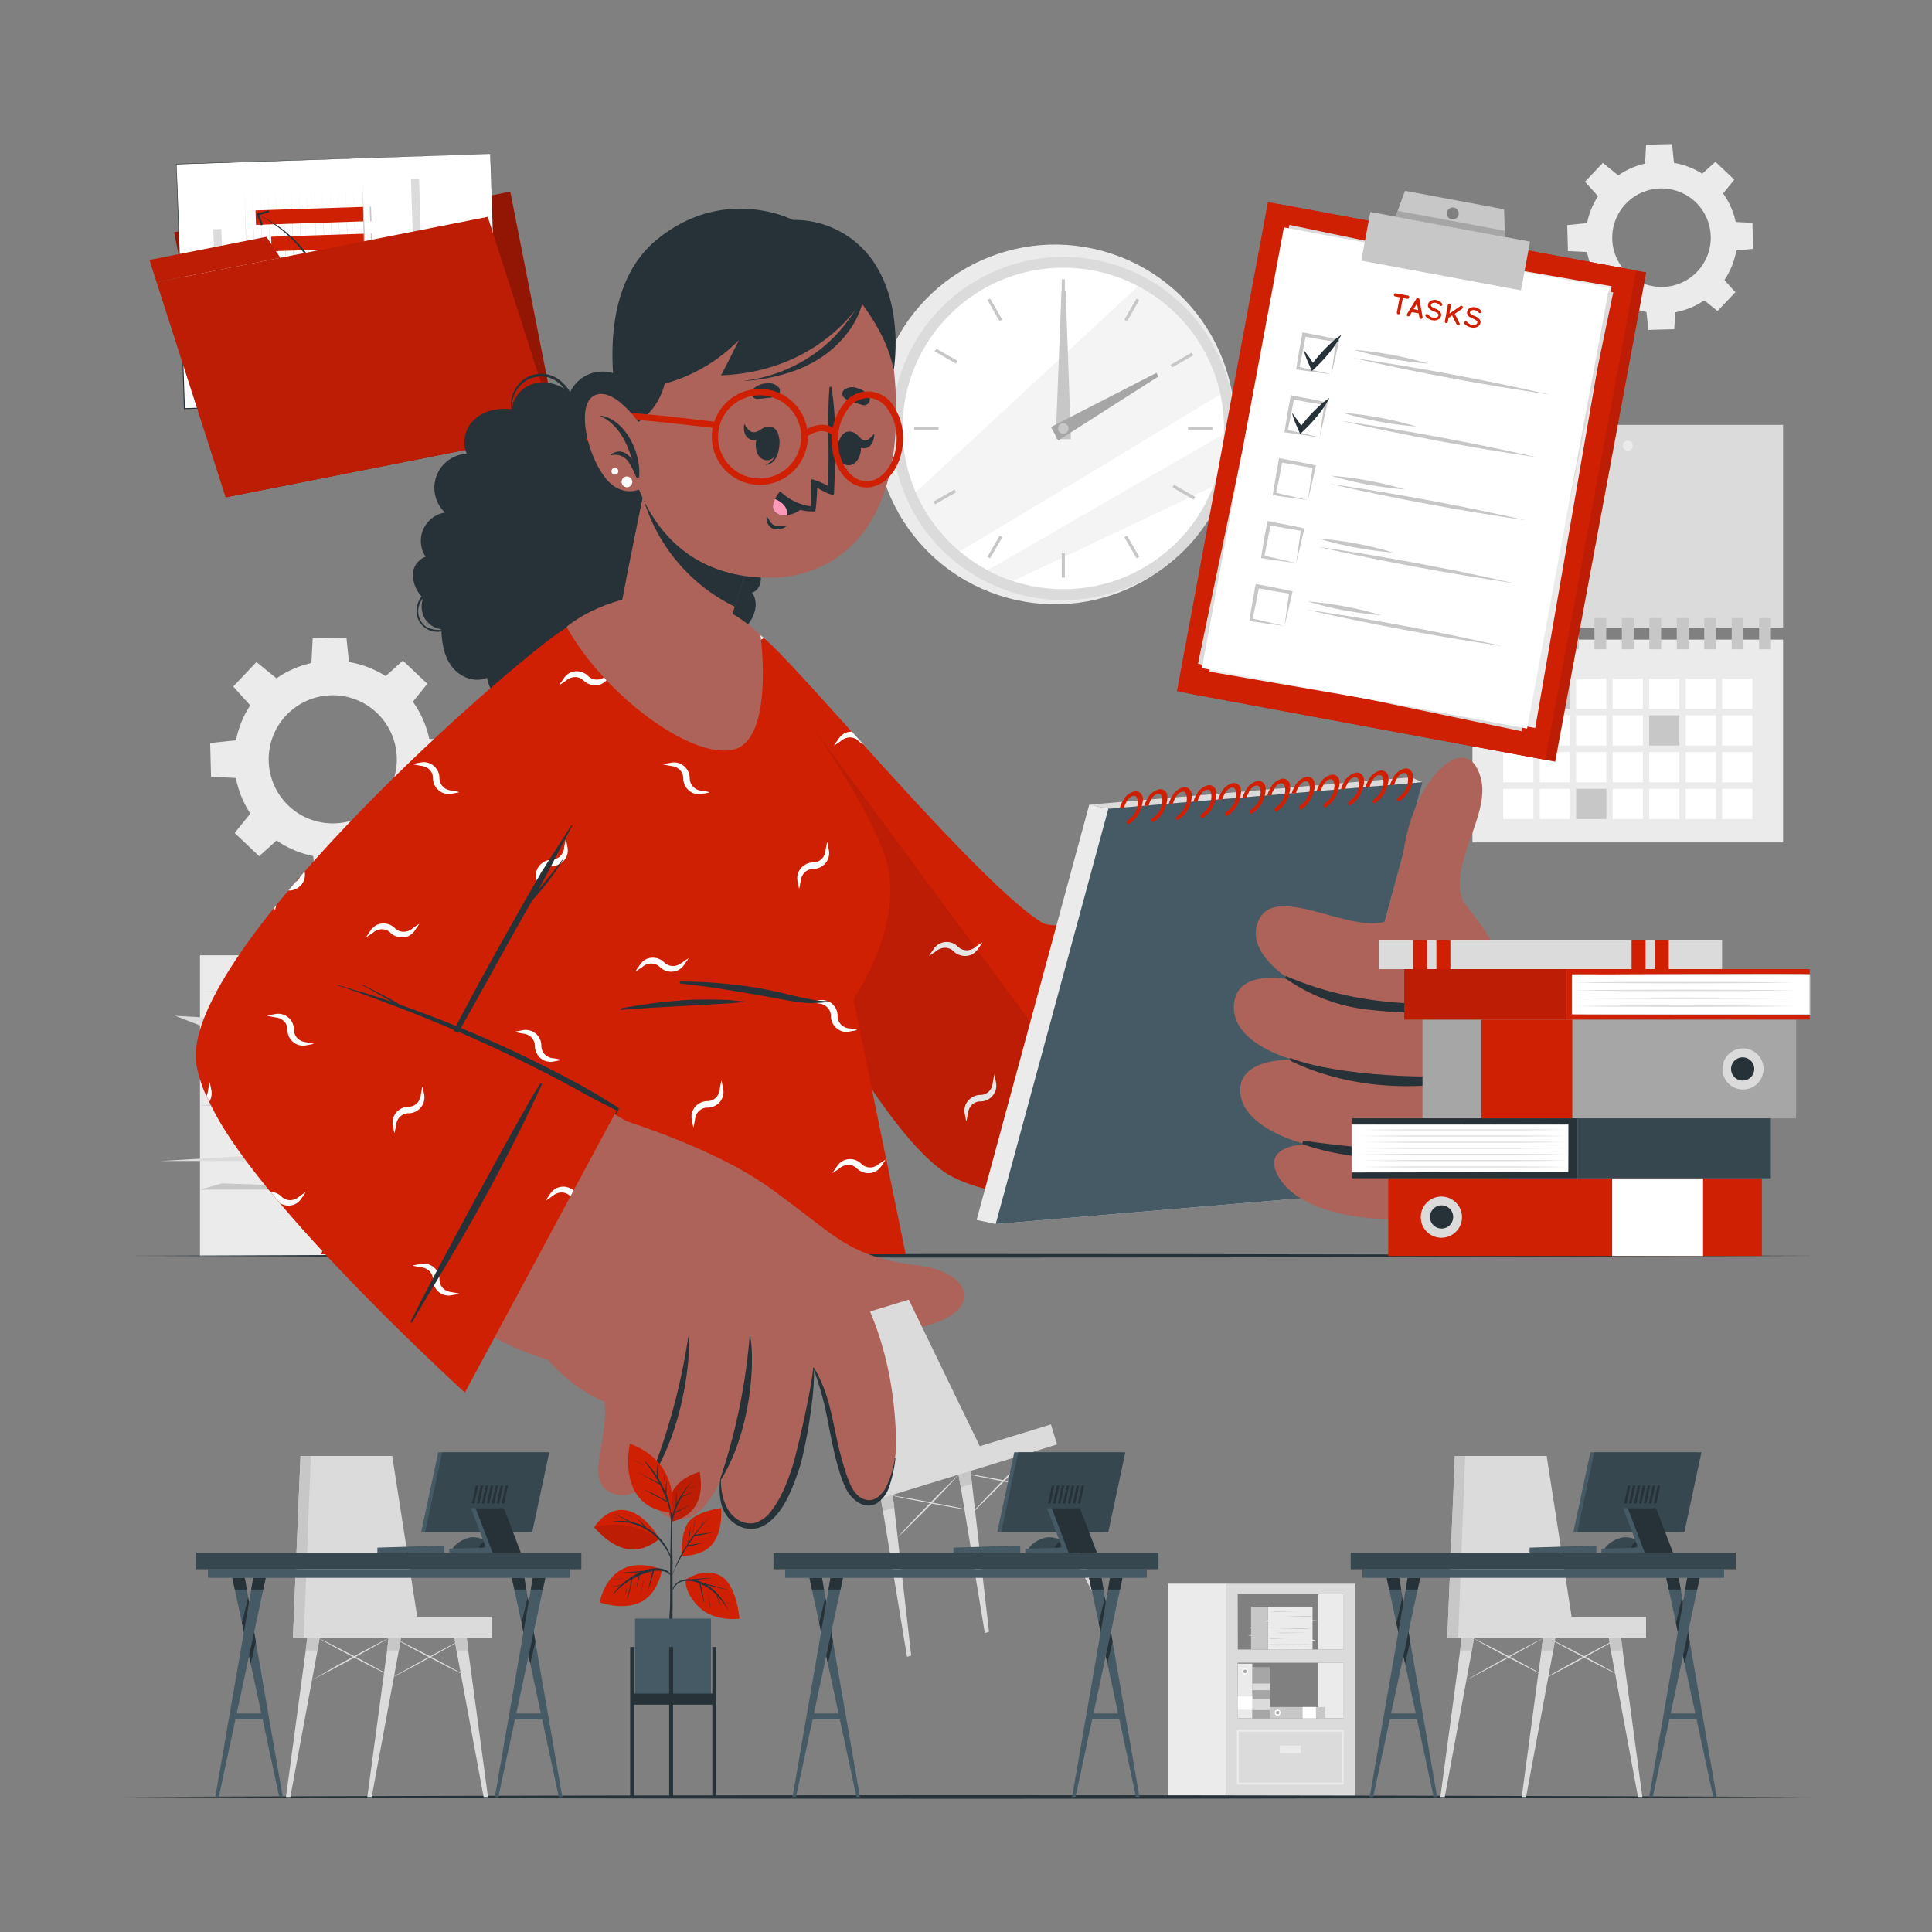 <svg xmlns="http://www.w3.org/2000/svg" viewBox="0 0 500 500"><rect x="0" y="0" width="500" height="500" fill="#808080" stroke="none"/><g id="freepik--background-complete--inject-179"><circle cx="273.05" cy="109.85" r="46.54" transform="translate(94.79 344.04) rotate(-74.64)" style="fill:#ebebeb"></circle><circle cx="275.18" cy="110.88" r="44.41" transform="translate(-21.5 112.1) rotate(-22.18)" style="fill:#dbdbdb"></circle><circle cx="275.18" cy="110.88" r="41.6" style="fill:#fff"></circle><path d="M315.84,102.05c-18.94,11.48-50.08,30.31-67.48,40.64A41.8,41.8,0,0,1,237,127.4l57.56-53.35A41.65,41.65,0,0,1,315.84,102.05Z" style="fill:#ebebeb;opacity:0.5"></path><path d="M316.76,112.33A41.22,41.22,0,0,1,314,125.85l-51.89,24.54a41,41,0,0,1-6.56-2.81C271.24,138.52,299.88,122,316.76,112.33Z" style="fill:#ebebeb;opacity:0.5"></path><rect x="274.78" y="72.3" width="0.8" height="6.31" style="fill:#c7c7c7"></rect><rect x="257.07" y="77.04" width="0.8" height="6.31" transform="translate(-5.61 139.46) rotate(-30)" style="fill:#c7c7c7"></rect><rect x="244.1" y="90.01" width="0.8" height="6.31" transform="matrix(0.5, -0.87, 0.87, 0.5, 41.56, 258.31)" style="fill:#c7c7c7"></rect><rect x="236.6" y="110.48" width="6.31" height="0.8" style="fill:#c7c7c7"></rect><rect x="241.35" y="128.2" width="6.31" height="0.8" transform="translate(-31.54 139.49) rotate(-30)" style="fill:#c7c7c7"></rect><rect x="254.31" y="141.16" width="6.31" height="0.8" transform="translate(6.24 293.93) rotate(-60.04)" style="fill:#c7c7c7"></rect><rect x="274.78" y="143.16" width="0.8" height="6.31" style="fill:#c7c7c7"></rect><rect x="292.5" y="138.41" width="0.8" height="6.31" transform="translate(-31.54 165.41) rotate(-30)" style="fill:#c7c7c7"></rect><rect x="305.47" y="125.44" width="0.8" height="6.31" transform="matrix(0.5, -0.87, 0.87, 0.5, 41.56, 329.18)" style="fill:#c7c7c7"></rect><rect x="307.46" y="110.48" width="6.31" height="0.8" style="fill:#c7c7c7"></rect><rect x="302.72" y="92.76" width="6.31" height="0.8" transform="translate(-5.6 165.44) rotate(-30)" style="fill:#c7c7c7"></rect><rect x="289.75" y="79.8" width="6.31" height="0.8" transform="translate(77.08 293.84) rotate(-60.02)" style="fill:#c7c7c7"></rect><polygon points="275.79 75.15 277.16 113.69 273.21 113.64 274.72 75.14 275.79 75.15" style="fill:#c7c7c7"></polygon><polygon points="299.79 97.44 273.87 113.99 271.98 110.52 299.28 96.5 299.79 97.44" style="fill:#a6a6a6"></polygon><path d="M276.53,110.88a1.35,1.35,0,1,1-1.35-1.34A1.34,1.34,0,0,1,276.53,110.88Z" style="fill:#c7c7c7"></path><rect x="51.76" y="247.23" width="80.97" height="77.81" style="fill:#ebebeb"></rect><rect x="132.73" y="247.23" width="30.77" height="77.81" style="fill:#c7c7c7"></rect><polygon points="51.76 286.13 132.73 286.13 69.49 284.13 51.76 286.13" style="fill:#c7c7c7"></polygon><polygon points="132.73 256.63 51.76 256.63 114.99 254.62 132.73 256.63" style="fill:#c7c7c7"></polygon><polygon points="51.76 307.88 103.05 307.88 57.45 306.25 51.76 307.88" style="fill:#c7c7c7"></polygon><polygon points="132.73 268.08 81.44 268.08 127.03 266.45 132.73 268.08" style="fill:#c7c7c7"></polygon><polygon points="71.18 316.54 129.03 316.54 119.39 315.56 71.18 316.54" style="fill:#c7c7c7"></polygon><polygon points="59.63 277.79 117.48 277.79 107.83 276.81 59.63 277.79" style="fill:#c7c7c7"></polygon><polygon points="95.2 300.47 132.73 300.47 139.43 297.86 95.2 300.47" style="fill:#ebebeb"></polygon><polygon points="41.42 300.47 78.94 300.47 85.65 297.86 41.42 300.47" style="fill:#dbdbdb"></polygon><polygon points="89.57 265.5 52.04 265.5 45.34 262.88 89.57 265.5" style="fill:#dbdbdb"></polygon><polygon points="132.73 274.38 162.86 274.38 169.57 271.77 132.73 274.38" style="fill:#c7c7c7"></polygon><polygon points="143.25 286.13 166.62 286.13 163.5 288.27 143.25 286.13" style="fill:#c7c7c7"></polygon><rect x="381.07" y="109.96" width="80.39" height="52.49" style="fill:#dbdbdb"></rect><rect x="381.07" y="165.53" width="80.39" height="52.49" style="fill:#ebebeb"></rect><rect x="389.03" y="175.62" width="7.82" height="7.82" style="fill:#fff"></rect><rect x="398.47" y="175.62" width="7.82" height="7.82" style="fill:#c7c7c7"></rect><rect x="407.91" y="175.62" width="7.82" height="7.82" style="fill:#fff"></rect><rect x="417.36" y="175.62" width="7.82" height="7.82" style="fill:#fff"></rect><rect x="426.8" y="175.62" width="7.82" height="7.82" style="fill:#fff"></rect><rect x="436.25" y="175.62" width="7.82" height="7.82" style="fill:#fff"></rect><rect x="445.69" y="175.62" width="7.82" height="7.82" style="fill:#fff"></rect><rect x="389.03" y="185.13" width="7.82" height="7.82" style="fill:#fff"></rect><rect x="398.47" y="185.13" width="7.82" height="7.82" style="fill:#fff"></rect><rect x="407.91" y="185.13" width="7.82" height="7.82" style="fill:#fff"></rect><rect x="417.36" y="185.13" width="7.82" height="7.82" style="fill:#fff"></rect><rect x="426.8" y="185.13" width="7.82" height="7.82" style="fill:#c7c7c7"></rect><rect x="436.25" y="185.13" width="7.82" height="7.82" style="fill:#fff"></rect><rect x="445.69" y="185.13" width="7.82" height="7.82" style="fill:#fff"></rect><rect x="389.03" y="194.64" width="7.82" height="7.82" style="fill:#fff"></rect><rect x="398.47" y="194.64" width="7.82" height="7.82" style="fill:#fff"></rect><rect x="407.91" y="194.64" width="7.82" height="7.82" style="fill:#fff"></rect><rect x="417.36" y="194.64" width="7.82" height="7.82" style="fill:#fff"></rect><rect x="426.8" y="194.64" width="7.82" height="7.82" style="fill:#fff"></rect><rect x="436.25" y="194.64" width="7.82" height="7.82" style="fill:#fff"></rect><rect x="445.69" y="194.64" width="7.82" height="7.82" style="fill:#fff"></rect><rect x="389.03" y="204.15" width="7.82" height="7.82" style="fill:#fff"></rect><rect x="398.47" y="204.15" width="7.82" height="7.82" style="fill:#fff"></rect><rect x="407.91" y="204.15" width="7.82" height="7.82" style="fill:#c7c7c7"></rect><rect x="417.36" y="204.15" width="7.82" height="7.82" style="fill:#fff"></rect><rect x="426.8" y="204.15" width="7.82" height="7.82" style="fill:#fff"></rect><rect x="436.25" y="204.15" width="7.82" height="7.82" style="fill:#fff"></rect><rect x="445.69" y="204.15" width="7.82" height="7.82" style="fill:#fff"></rect><rect x="384.22" y="159.96" width="3.05" height="8.07" style="fill:#c7c7c7"></rect><rect x="391.33" y="159.96" width="3.05" height="8.07" style="fill:#c7c7c7"></rect><rect x="398.43" y="159.96" width="3.05" height="8.07" style="fill:#c7c7c7"></rect><rect x="405.53" y="159.96" width="3.05" height="8.07" style="fill:#c7c7c7"></rect><rect x="412.64" y="159.96" width="3.05" height="8.07" style="fill:#c7c7c7"></rect><rect x="419.74" y="159.96" width="3.05" height="8.07" style="fill:#c7c7c7"></rect><rect x="426.84" y="159.96" width="3.05" height="8.07" style="fill:#c7c7c7"></rect><rect x="433.95" y="159.96" width="3.05" height="8.07" style="fill:#c7c7c7"></rect><rect x="441.05" y="159.96" width="3.05" height="8.07" style="fill:#c7c7c7"></rect><rect x="448.16" y="159.96" width="3.05" height="8.07" style="fill:#c7c7c7"></rect><rect x="455.26" y="159.96" width="3.05" height="8.07" style="fill:#c7c7c7"></rect><path d="M422.55,115.33a1.29,1.29,0,1,1-1.28-1.28A1.28,1.28,0,0,1,422.55,115.33Z" style="fill:#ebebeb"></path><path d="M429.48,41.89A19.63,19.63,0,1,0,449.62,61,19.65,19.65,0,0,0,429.48,41.89Zm.86,32.37a12.75,12.75,0,1,1,12.4-13.08A12.74,12.74,0,0,1,430.34,74.26Z" style="fill:#ebebeb"></path><polygon points="433.27 42.61 425.73 42.81 426 37.45 432.72 37.28 433.27 42.61" style="fill:#ebebeb"></polygon><polygon points="418.98 45.53 413.78 51.01 410.19 47.03 414.81 42.16 418.98 45.53" style="fill:#ebebeb"></polygon><polygon points="410.93 57.71 411.13 65.25 405.78 64.98 405.6 58.26 410.93 57.71" style="fill:#ebebeb"></polygon><polygon points="413.86 72 419.33 77.2 415.35 80.79 410.48 76.17 413.86 72" style="fill:#ebebeb"></polygon><polygon points="426.03 80.05 433.58 79.85 433.3 85.2 426.59 85.38 426.03 80.05" style="fill:#ebebeb"></polygon><polygon points="440.33 77.13 445.52 71.65 449.11 75.63 444.49 80.5 440.33 77.13" style="fill:#ebebeb"></polygon><polygon points="448.37 64.95 448.17 57.4 453.53 57.68 453.7 64.39 448.37 64.95" style="fill:#ebebeb"></polygon><polygon points="445.45 50.65 439.97 45.46 443.95 41.87 448.83 46.49 445.45 50.65" style="fill:#ebebeb"></polygon><path d="M85.44,171a25.53,25.53,0,1,0,26.2,24.85A25.53,25.53,0,0,0,85.44,171Zm1.12,42.09a16.58,16.58,0,1,1,16.13-17A16.58,16.58,0,0,1,86.56,213.09Z" style="fill:#ebebeb"></path><polygon points="90.38 171.93 80.56 172.19 80.92 165.22 89.65 164.99 90.38 171.93" style="fill:#ebebeb"></polygon><polygon points="71.78 175.73 65.03 182.85 60.36 177.67 66.37 171.34 71.78 175.73" style="fill:#ebebeb"></polygon><polygon points="61.32 191.56 61.58 201.37 54.62 201.01 54.39 192.29 61.32 191.56" style="fill:#ebebeb"></polygon><polygon points="65.12 210.15 72.25 216.91 67.07 221.58 60.73 215.57 65.12 210.15" style="fill:#ebebeb"></polygon><polygon points="80.96 220.61 90.77 220.35 90.41 227.31 81.68 227.54 80.96 220.61" style="fill:#ebebeb"></polygon><polygon points="99.55 216.81 106.31 209.69 110.97 214.87 104.97 221.2 99.55 216.81" style="fill:#ebebeb"></polygon><polygon points="110.01 200.98 109.75 191.16 116.71 191.52 116.94 200.25 110.01 200.98" style="fill:#ebebeb"></polygon><polygon points="106.21 182.39 99.09 175.63 104.26 170.96 110.6 176.97 106.21 182.39" style="fill:#ebebeb"></polygon><path d="M317.32,409.85v55.21h33.37V409.85Zm3,20.46h27.31v14.38H320.35Zm0-17.79h27.31v14.37H320.35Z" style="fill:#dbdbdb"></path><rect x="302.23" y="409.85" width="15.09" height="55.21" transform="translate(619.54 874.91) rotate(180)" style="fill:#ebebeb"></rect><rect x="341.17" y="412.52" width="6.49" height="14.37" transform="translate(688.83 839.41) rotate(180)" style="fill:#ebebeb"></rect><path d="M347.74,461.84H320.1v-14.2h27.64Zm-27.14-.5h26.64v-13.2H320.6Z" style="fill:#ebebeb"></path><rect x="331.22" y="451.75" width="5.39" height="1.97" transform="translate(667.84 905.47) rotate(180)" style="fill:#ebebeb"></rect><rect x="341.17" y="430.32" width="6.49" height="14.37" transform="translate(688.83 875) rotate(180)" style="fill:#ebebeb"></rect><rect x="319.74" y="435.78" width="13.25" height="4.57" transform="translate(764.43 111.7) rotate(90)" style="fill:#a6a6a6"></rect><rect x="324.94" y="438.85" width="2.86" height="4.57" transform="translate(767.5 114.76) rotate(90)" style="fill:#dbdbdb"></rect><rect x="325.52" y="434.27" width="1.7" height="4.57" transform="translate(762.92 110.19) rotate(90)" style="fill:#dbdbdb"></rect><rect x="328.16" y="415.8" width="11.54" height="11.09" transform="translate(667.85 842.7) rotate(180)" style="fill:#ebebeb"></rect><rect x="323.77" y="415.8" width="4.39" height="11.09" transform="translate(651.93 842.7) rotate(180)" style="fill:#c7c7c7"></rect><polygon points="339.7 421.35 328.16 421.35 337.17 421.63 339.7 421.35" style="fill:#c7c7c7"></polygon><polygon points="328.16 425.55 339.7 425.55 330.68 425.84 328.16 425.55" style="fill:#c7c7c7"></polygon><polygon points="339.7 418.25 332.39 418.25 338.88 418.48 339.7 418.25" style="fill:#c7c7c7"></polygon><polygon points="328.16 423.92 335.47 423.92 328.97 424.15 328.16 423.92" style="fill:#c7c7c7"></polygon><polygon points="336.93 417.01 328.68 417.01 330.06 417.15 336.93 417.01" style="fill:#c7c7c7"></polygon><polygon points="338.57 422.54 330.33 422.54 331.7 422.68 338.57 422.54" style="fill:#c7c7c7"></polygon><polygon points="333.5 419.31 328.16 419.31 327.2 419.68 333.5 419.31" style="fill:#ebebeb"></polygon><polygon points="341.17 419.31 335.82 419.31 334.87 419.68 341.17 419.31" style="fill:#ebebeb"></polygon><polygon points="334.31 424.29 339.65 424.29 340.61 424.66 334.31 424.29" style="fill:#ebebeb"></polygon><polygon points="328.16 423.02 323.86 423.02 322.91 423.4 328.16 423.02" style="fill:#c7c7c7"></polygon><polygon points="326.66 421.35 323.33 421.35 323.77 421.04 326.66 421.35" style="fill:#c7c7c7"></polygon><rect x="320.35" y="430.55" width="3.74" height="14.13" style="fill:#ebebeb"></rect><path d="M322.22,433.34a.78.78,0,1,0-.78-.78A.78.78,0,0,0,322.22,433.34Z" style="fill:#fff"></path><path d="M322.22,433a.45.45,0,1,0-.45-.45A.45.45,0,0,0,322.22,433Z" style="fill:#a6a6a6"></path><rect x="320.5" y="438.87" width="3.44" height="3.74" transform="translate(762.96 118.53) rotate(90)" style="fill:#fff"></rect><rect x="328.65" y="441.77" width="14.13" height="2.94" style="fill:#c7c7c7"></rect><path d="M331.44,443.24a.78.78,0,1,0-.78.78A.78.78,0,0,0,331.44,443.24Z" style="fill:#fff"></path><path d="M331.1,443.24a.44.44,0,1,0-.44.44A.44.44,0,0,0,331.1,443.24Z" style="fill:#a6a6a6"></path><rect x="337.12" y="441.77" width="3.44" height="2.94" style="fill:#fff"></rect></g><g id="freepik--line-2--inject-179"><path d="M31.56,465.06c140-.61,296.93-.62,436.88,0-139.95.62-296.93.61-436.88,0Z" style="fill:#263238"></path></g><g id="freepik--line-1--inject-179"><path d="M31.56,325c140-.62,296.93-.62,436.88,0-139.95.61-296.93.61-436.88,0Z" style="fill:#263238"></path></g><g id="freepik--Folder--inject-179"><rect x="51.65" y="57.47" width="87.36" height="63.33" transform="translate(-15.46 20.15) rotate(-11.17)" style="fill:#D02004"></rect><polygon points="75.36 54.12 45.08 60.1 46.35 66.53 78.37 60.21 75.36 54.12" style="fill:#D02004"></polygon><g style="opacity:0.3"><rect x="51.65" y="57.47" width="87.36" height="63.33" transform="translate(-15.46 20.15) rotate(-11.17)"></rect><polygon points="75.36 54.12 45.08 60.1 46.35 66.53 78.37 60.21 75.36 54.12"></polygon></g><rect x="48.57" y="58.97" width="25.24" height="3.82" transform="translate(-10.63 13) rotate(-11.17)" style="fill:#fff"></rect><rect x="46.67" y="41.14" width="81.26" height="63.31" transform="translate(-2.32 2.88) rotate(-1.86)" style="fill:#fff"></rect><path d="M126.89,39.84S129,103.11,129,103.16s-81.26,2.7-81.27,2.72H47.6v-.12c0-.06-2-63.29-2-63.35l81.3-2.57Zm0,0L45.67,42.55c.11-.49,2.17,63.33,2.18,63.2l-.13-.12,81.22-2.57c-.08.35-2-63.3-2-63.22Z" style="fill:#263238"></path><polygon points="64.86 98.27 63.99 73.56 63.25 48.84 64.12 73.55 64.86 98.27" style="fill:#c7c7c7"></polygon><polygon points="66.87 98.2 66.01 73.49 65.26 48.77 66.13 73.49 66.87 98.2" style="fill:#c7c7c7"></polygon><polygon points="68.89 98.14 68.02 73.42 67.28 48.71 68.15 73.42 68.89 98.14" style="fill:#c7c7c7"></polygon><polygon points="70.91 98.07 70.04 73.36 69.3 48.64 70.16 73.36 70.91 98.07" style="fill:#c7c7c7"></polygon><polygon points="72.92 98.01 72.05 73.29 71.31 48.58 72.18 73.29 72.92 98.01" style="fill:#c7c7c7"></polygon><polygon points="74.94 97.94 74.07 73.23 73.33 48.51 74.19 73.22 74.94 97.94" style="fill:#c7c7c7"></polygon><polygon points="76.95 97.88 76.08 73.16 75.34 48.45 76.21 73.16 76.95 97.88" style="fill:#c7c7c7"></polygon><polygon points="78.97 97.81 78.1 73.1 77.36 48.38 78.23 73.09 78.97 97.81" style="fill:#c7c7c7"></polygon><polygon points="80.98 97.74 80.12 73.03 79.37 48.31 80.24 73.03 80.98 97.74" style="fill:#c7c7c7"></polygon><polygon points="83 97.68 82.13 72.97 81.39 48.25 82.26 72.96 83 97.68" style="fill:#c7c7c7"></polygon><polygon points="85.02 97.61 84.15 72.9 83.41 48.18 84.27 72.89 85.02 97.61" style="fill:#c7c7c7"></polygon><polygon points="87.03 97.55 86.16 72.83 85.42 48.12 86.29 72.83 87.03 97.55" style="fill:#c7c7c7"></polygon><polygon points="89.05 97.48 88.18 72.77 87.44 48.05 88.3 72.76 89.05 97.48" style="fill:#c7c7c7"></polygon><polygon points="91.06 97.42 90.19 72.7 89.45 47.99 90.32 72.7 91.06 97.42" style="fill:#c7c7c7"></polygon><polygon points="93.08 97.35 92.21 72.64 91.47 47.92 92.33 72.63 93.08 97.35" style="fill:#c7c7c7"></polygon><rect x="89.09" y="86.08" width="3.75" height="8.46" transform="translate(3.66 184.16) rotate(-91.86)" style="fill:#D02004"></rect><rect x="86.61" y="76.94" width="3.75" height="12.98" transform="matrix(-0.03, -1, 1, -0.03, 7.98, 174.58)" style="fill:#D02004"></rect><rect x="83.86" y="67.54" width="3.75" height="18.03" transform="translate(12.01 164.74) rotate(-91.87)" style="fill:#D02004"></rect><rect x="82.55" y="59.54" width="3.75" height="20.2" transform="translate(17.56 156.28) rotate(-91.86)" style="fill:#D02004"></rect><rect x="80.39" y="50.71" width="3.75" height="24.07" transform="translate(22.22 147.01) rotate(-91.86)" style="fill:#D02004"></rect><rect x="78.25" y="41.91" width="3.75" height="27.89" transform="translate(26.9 137.76) rotate(-91.86)" style="fill:#D02004"></rect><path d="M63.4,97l8-.35,8-.33q8-.33,16-.59l-.23.24-.4-12-.36-12-.32-12-.25-12,.53,12,.46,12,.42,12,.39,12v.24h-.23q-8,.25-16,.46l-8,.19Z" style="fill:#c7c7c7"></path><rect x="95.18" y="89.94" width="3.75" height="0.34" transform="translate(10.15 190.05) rotate(-91.86)" style="fill:#c7c7c7"></rect><rect x="94.95" y="82.99" width="3.75" height="0.34" transform="translate(16.87 182.64) rotate(-91.86)" style="fill:#c7c7c7"></rect><rect x="94.73" y="76.03" width="3.75" height="0.34" transform="translate(23.58 175.24) rotate(-91.87)" style="fill:#c7c7c7"></rect><rect x="94.5" y="69.08" width="3.75" height="0.34" transform="translate(30.3 167.83) rotate(-91.87)" style="fill:#c7c7c7"></rect><rect x="94.27" y="62.13" width="3.75" height="0.34" transform="translate(37.02 160.42) rotate(-91.87)" style="fill:#c7c7c7"></rect><rect x="94.05" y="55.17" width="3.75" height="0.34" transform="translate(43.73 153.02) rotate(-91.87)" style="fill:#c7c7c7"></rect><path d="M87.85,91.86a45.56,45.56,0,0,0-.59-5.46c-.3-1.8-.67-3.59-1.15-5.36a46.83,46.83,0,0,0-4-10.18,37,37,0,0,0-6.42-8.8l-.48-.49-.5-.46-1-.93c-.71-.57-1.4-1.18-2.15-1.69a36,36,0,0,0-4.65-2.92l0,0a33,33,0,0,1,12.7,10.39,38,38,0,0,1,3,4.68,46.74,46.74,0,0,1,5.23,21.25Z" style="fill:#263238"></path><polygon points="69.52 54.42 69.67 54.94 67.13 55.66 68.03 58.13 67.53 58.32 66.43 55.3 69.52 54.42" style="fill:#263238"></polygon><rect x="82.46" y="71.07" width="51.57" height="2.09" transform="translate(176.8 -38.42) rotate(88.14)" style="fill:#dbdbdb"></rect><rect x="99.35" y="82.16" width="29.03" height="2.09" transform="translate(193.33 -33.31) rotate(88.14)" style="fill:#dbdbdb"></rect><rect x="42.2" y="72.75" width="29.03" height="2.09" transform="translate(128.62 14.71) rotate(88.13)" style="fill:#dbdbdb"></rect><polygon points="144.09 111.78 58.39 128.7 40.53 73.04 126.23 56.12 144.09 111.78" style="fill:#D02004"></polygon><polygon points="68.96 61.29 38.68 67.27 40.53 73.04 72.55 66.72 68.96 61.29" style="fill:#D02004"></polygon><g style="opacity:0.1"><polygon points="144.09 111.78 58.39 128.7 40.53 73.04 126.23 56.12 144.09 111.78"></polygon><polygon points="68.96 61.29 38.68 67.27 40.53 73.04 72.55 66.72 68.96 61.29"></polygon></g></g><g id="freepik--Clipboard--inject-179"><rect x="302.24" y="76.48" width="128.78" height="96.95" transform="translate(176.69 462.53) rotate(-79.46)" style="fill:#D02004"></rect><g style="opacity:0.1"><rect x="302.24" y="76.48" width="128.78" height="96.95" transform="translate(176.69 462.53) rotate(-79.46)" style="fill:#020100"></rect></g><rect x="299.65" y="76" width="128.78" height="96.95" transform="translate(175.05 459.59) rotate(-79.46)" style="fill:#D02004"></rect><rect x="307.05" y="81.16" width="116.02" height="85.59" transform="translate(180.69 462.55) rotate(-80.19)" style="fill:#ebebeb"></rect><rect x="305.75" y="80.92" width="116.02" height="85.59" transform="translate(168.39 454.57) rotate(-78.22)" style="fill:#dbdbdb"></rect><rect x="305.75" y="80.92" width="116.02" height="85.59" transform="translate(175.57 458.7) rotate(-79.46)" style="fill:#fff"></rect><path d="M344.56,96.89c-2.37-.29-6.76-.92-9.13-1.29.47-3,1-6.08,1.57-9.1l.09-.5.49.1c3,.57,6.05,1.15,9.06,1.81-.51,2.34-1.5,6.67-2.08,9Zm0,0c.28-2.19.9-6.58,1.24-8.76l.31.45c-2.92-.45-5.81-1-8.71-1.5l.58-.4c-.55,2.89-1.1,5.79-1.73,8.67l-.31-.45c2.15.47,6.48,1.47,8.62,2Z" style="fill:#c7c7c7"></path><path d="M350.52,90.55a92.6,92.6,0,0,1,19.16,3.57,92.36,92.36,0,0,1-19.16-3.57Z" style="fill:#c7c7c7"></path><path d="M350.13,92.64c17,2.49,34.06,5.66,50.84,9.47-17-2.49-34.06-5.66-50.84-9.47Z" style="fill:#c7c7c7"></path><path d="M337.4,90.6c.28.33.53.66.78,1l.73,1c.48.69.93,1.39,1.37,2.1l-1-.12a41.78,41.78,0,0,1,3.59-4.25c.65-.66,1.32-1.3,2-1.92a21.09,21.09,0,0,1,2.24-1.72,21.51,21.51,0,0,1-1.45,2.42c-.53.77-1.09,1.51-1.67,2.23a40.49,40.49,0,0,1-3.8,4.06l-.68.63-.33-.75c-.33-.77-.66-1.54-1-2.32-.14-.39-.3-.78-.43-1.18S337.52,91,337.4,90.6Z" style="fill:#263238"></path><path d="M341.53,113.17c-2.37-.3-6.76-.92-9.12-1.3.46-3,1-6.07,1.56-9.1l.09-.49.49.09c3,.58,6.05,1.16,9.06,1.82-.51,2.34-1.5,6.66-2.08,9Zm0,0c.28-2.19.9-6.58,1.24-8.76l.31.45c-2.92-.45-5.81-1-8.71-1.5l.58-.4c-.55,2.89-1.1,5.78-1.73,8.66l-.31-.44c2.15.46,6.48,1.47,8.62,2Z" style="fill:#c7c7c7"></path><path d="M347.49,106.83a92,92,0,0,1,19.16,3.57,92.36,92.36,0,0,1-19.16-3.57Z" style="fill:#c7c7c7"></path><path d="M347.1,108.92c17,2.49,34.06,5.66,50.85,9.47-17-2.49-34.07-5.66-50.85-9.47Z" style="fill:#c7c7c7"></path><path d="M334.37,106.88c.28.32.53.66.78,1s.49.68.73,1c.48.69.93,1.39,1.37,2.09l-1-.12a40.33,40.33,0,0,1,3.58-4.24c.65-.66,1.32-1.31,2-1.92a21.09,21.09,0,0,1,2.24-1.72,22.44,22.44,0,0,1-1.45,2.42c-.53.77-1.09,1.51-1.67,2.23a41.6,41.6,0,0,1-3.8,4.06l-.68.62-.33-.75c-.33-.76-.66-1.53-1-2.31-.14-.39-.3-.78-.43-1.18S334.49,107.29,334.37,106.88Z" style="fill:#263238"></path><path d="M338.5,129.45c-2.37-.3-6.76-.93-9.12-1.3.46-3,1-6.07,1.56-9.1l.09-.49.49.09c3,.58,6.05,1.15,9.06,1.82-.51,2.33-1.5,6.66-2.08,9Zm0,0c.28-2.19.9-6.58,1.24-8.76l.31.45c-2.92-.45-5.81-1-8.71-1.51l.58-.4c-.55,2.9-1.1,5.79-1.73,8.67l-.31-.45c2.15.47,6.48,1.48,8.62,2Z" style="fill:#c7c7c7"></path><path d="M344.46,123.11a92.58,92.58,0,0,1,19.16,3.56,92.34,92.34,0,0,1-19.16-3.56Z" style="fill:#c7c7c7"></path><path d="M344.07,125.2c17,2.48,34.06,5.65,50.85,9.46-17-2.48-34.07-5.65-50.85-9.46Z" style="fill:#c7c7c7"></path><path d="M335.47,145.73c-2.37-.3-6.76-.93-9.12-1.3.46-3,1-6.07,1.56-9.1l.09-.49.49.09c3,.57,6.05,1.15,9.06,1.81-.51,2.34-1.5,6.67-2.08,9Zm0,0c.28-2.19.9-6.59,1.24-8.76l.31.45c-2.92-.45-5.81-1-8.71-1.51l.58-.4c-.55,2.9-1.1,5.79-1.73,8.67l-.31-.45c2.15.47,6.48,1.47,8.62,2Z" style="fill:#c7c7c7"></path><path d="M341.43,139.39A91.81,91.81,0,0,1,360.59,143a92.34,92.34,0,0,1-19.16-3.56Z" style="fill:#c7c7c7"></path><path d="M341,141.48c17,2.48,34.06,5.65,50.85,9.46-17-2.49-34.07-5.66-50.85-9.46Z" style="fill:#c7c7c7"></path><path d="M332.44,162c-2.37-.29-6.76-.92-9.12-1.29.46-3.05,1-6.08,1.56-9.1l.09-.5.49.1c3,.57,6.05,1.15,9.06,1.81-.51,2.34-1.5,6.67-2.08,9Zm0,0c.28-2.19.9-6.58,1.24-8.76l.31.45c-2.91-.45-5.81-1-8.71-1.5l.58-.4c-.55,2.89-1.1,5.79-1.73,8.67l-.31-.45c2.15.47,6.48,1.47,8.62,2Z" style="fill:#c7c7c7"></path><path d="M338.4,155.66a92.48,92.48,0,0,1,19.16,3.57,92.36,92.36,0,0,1-19.16-3.57Z" style="fill:#c7c7c7"></path><path d="M338,157.75c17,2.49,34.06,5.66,50.85,9.47-17-2.49-34.07-5.66-50.85-9.47Z" style="fill:#c7c7c7"></path><path d="M364.21,77.34l-1.16-.21L362.32,81a.41.41,0,1,1-.81-.15l.73-3.91-1.16-.22a.42.42,0,0,1-.33-.49.4.4,0,0,1,.48-.32l3.13.58a.41.41,0,0,1,.33.48A.42.42,0,0,1,364.21,77.34Z" style="fill:#D02004"></path><path d="M367.17,81.11l-1.78-.33-.54.89a.42.42,0,0,1-.43.18.39.39,0,0,1-.14,0,.43.43,0,0,1-.14-.57l2.43-4a.43.43,0,0,1,.77.15l.82,4.62a.42.42,0,0,1-.34.48.33.33,0,0,1-.14,0,.42.42,0,0,1-.33-.33Zm-.15-.86-.3-1.69L365.83,80Z" style="fill:#D02004"></path><path d="M369,81.39a.38.38,0,0,1,.55,0,2.42,2.42,0,0,0,1.3.82,1.58,1.58,0,0,0,1-.1.7.7,0,0,0,.42-.47.43.43,0,0,0,0-.25.81.81,0,0,0-.17-.26,3,3,0,0,0-1-.53h0a4.13,4.13,0,0,1-.89-.46,1.62,1.62,0,0,1-.58-.7,1.16,1.16,0,0,1-.06-.64,1.42,1.42,0,0,1,.79-1,2.24,2.24,0,0,1,1.34-.15,2.9,2.9,0,0,1,1.49.88.38.38,0,0,1,0,.54.37.37,0,0,1-.54,0,2.15,2.15,0,0,0-1.1-.69,1.45,1.45,0,0,0-.87.09.61.61,0,0,0-.36.41.4.4,0,0,0,0,.22.88.88,0,0,0,.17.23,2.68,2.68,0,0,0,.85.49h0a5,5,0,0,1,.95.5,1.67,1.67,0,0,1,.62.75,1.18,1.18,0,0,1,.06.65,1.4,1.4,0,0,1-.84,1,2.35,2.35,0,0,1-1.43.17A3.25,3.25,0,0,1,369,81.93.4.4,0,0,1,369,81.39Z" style="fill:#D02004"></path><path d="M373.91,83.2l.79-4.29a.42.42,0,0,1,.48-.33.41.41,0,0,1,.33.48l-.39,2.1,2.82-1.94a.41.41,0,0,1,.57.11.41.41,0,0,1-.1.57l-1.92,1.31,1.23,2.44a.39.39,0,0,1-.16.55.38.38,0,0,1-.27,0A.41.41,0,0,1,377,84l-1.2-2.37-.9.64-.2,1a.41.41,0,0,1-.48.33A.4.4,0,0,1,373.91,83.2Z" style="fill:#D02004"></path><path d="M379.08,83.26a.38.38,0,0,1,.54,0,2.5,2.5,0,0,0,1.3.82,1.6,1.6,0,0,0,1-.1.65.65,0,0,0,.41-.47.39.39,0,0,0,0-.24.64.64,0,0,0-.18-.26,3.15,3.15,0,0,0-.94-.54h0a4.13,4.13,0,0,1-.89-.46,1.65,1.65,0,0,1-.58-.7,1.22,1.22,0,0,1-.05-.63,1.4,1.4,0,0,1,.78-1,2.27,2.27,0,0,1,1.35-.15,3,3,0,0,1,1.49.89.39.39,0,0,1,0,.54.38.38,0,0,1-.54,0,2.17,2.17,0,0,0-1.09-.69,1.43,1.43,0,0,0-.87.1.58.58,0,0,0-.37.41.35.35,0,0,0,0,.21.6.6,0,0,0,.16.23,2.4,2.4,0,0,0,.86.49h0a4.54,4.54,0,0,1,1,.49,1.86,1.86,0,0,1,.62.75,1.3,1.3,0,0,1,.06.65,1.44,1.44,0,0,1-.85,1,2.27,2.27,0,0,1-1.43.17A3.21,3.21,0,0,1,379,83.81.39.39,0,0,1,379.08,83.26Z" style="fill:#D02004"></path><rect x="367.75" y="43.97" width="12.82" height="42.04" transform="translate(241.8 420.95) rotate(-79.46)" style="fill:#c7c7c7"></rect><path d="M389.25,54.16,363.6,49.38l-2.42,6.68,28.31,5.27Zm-13.56,2.6a1.54,1.54,0,1,1,1.8-1.23A1.54,1.54,0,0,1,375.69,56.76Z" style="fill:#c7c7c7"></path><polygon points="389.49 61.33 361.18 56.06 361.73 54.56 389.43 59.72 389.49 61.33" style="fill:#a6a6a6"></polygon></g><g id="freepik--Character--inject-179"><path d="M164.29,101.5a9.23,9.23,0,0,0-16.74,0c-1.9-3.27-5.3-5.51-9.31-4.56s-6.37,4.86-6,8.95c0,0,0,0,.06,0,.09-3.75,2.26-7.41,6.1-8.28,3.29-.73,5.87.74,7.72,3.05a10.17,10.17,0,0,0-8-1.36,7.91,7.91,0,0,0-5.71,6.63c-3.54-.44-7.48.33-10,3a7.88,7.88,0,0,0-1.61,8.5,8.83,8.83,0,0,0-5.64,15.22,7.42,7.42,0,0,0-5,11.43,5,5,0,0,0-3.29,4.28,8.34,8.34,0,0,0,2.24,6,6,6,0,0,0-1,5.63,5.41,5.41,0,0,0,6.13,3.41c.18,3.57.88,7.41,3.48,10,2.14,2.15,5.48,3.24,8.33,2a10.72,10.72,0,0,0,13.74,8.29,7.53,7.53,0,0,0,6.36,4,11.17,11.17,0,0,0,5.31-.86,5.64,5.64,0,0,0,6.1,2.5,7.45,7.45,0,0,0,4.85-4.16,4.33,4.33,0,0,1,1.82-.55,9.82,9.82,0,0,0,7.82-5,6.69,6.69,0,0,0,8.07-6,7.52,7.52,0,0,0,6.78-8.09,11,11,0,0,0,7.52-5.16c1.24-2.11,1.72-5,.17-7,1.86-.51,2.61-2.78,2.23-4.61a9.56,9.56,0,0,0-.72-2,8.31,8.31,0,0,1-1.07-2.49,6.2,6.2,0,0,1,.84-2.48,8.25,8.25,0,0,0,.44-1.76,10,10,0,0,0-6.52-10.62c1.12-3.05-.57-6.18-2.8-8.32a17,17,0,0,0-2.4-1.82,4.4,4.4,0,0,1-1.81-1.91c-.23-.54-.34-1.14-.57-1.68-.78-1.86-2.48-2.76-4.25-3.46C180.54,104.08,171.6,98.34,164.29,101.5Zm-6,86.87a6,6,0,0,1-6.7-1.59l.27-.15s.7.43,1.06.61a7.25,7.25,0,0,0,2.1.61,7.78,7.78,0,0,0,4.46-.67,8.09,8.09,0,0,0,1.69-1.14l.2-.15A7.26,7.26,0,0,1,158.33,188.37Zm-49-30a5.72,5.72,0,0,0,4.84,4.45c0,.07,0,.13,0,.2-2.46.06-4.72-.57-5.65-3.26a5,5,0,0,1,1-4.89l0,0A6.31,6.31,0,0,0,109.29,158.41Zm68.23-46.19-.08,0a10.36,10.36,0,0,0-9.56-10.8C173.85,101.43,179,104.91,177.52,112.22Z" style="fill:#263238"></path><path d="M176.59,181.33c9.71,24,50.08,109.23,73.2,120.74,15.12,7.53,87.7,6.25,101-1.39,7.4-4.25-.06-62.31-9.17-61.85-11.37.58-67.17,3.93-73.59,1.52s-52.85-54.42-70.16-69.9C168,143.76,170.13,165.35,176.59,181.33Z" style="fill:#ad6359"></path><path d="M324,236l-4.29,75.49s-58.24,3.47-75.35-8.2c-24.38-16.63-65.2-107.91-70.19-122.34-11.8-34.15,8.26-30,25.12-14.37,10.95,10.16,55.15,63.19,70.62,72.32C274.28,241.45,324,236,324,236Z" style="fill:#D02004"></path><path d="M286.94,268.73a3.68,3.68,0,0,1-1.68-.58,3.13,3.13,0,0,1-1.45-2.72,4.13,4.13,0,0,0-2.69-3.81,4.23,4.23,0,0,0-2.26-.16c-.69.14-1.36.23-2.05.43.69.18,1.36.24,2.05.38a4.3,4.3,0,0,1,1.72.53,3.15,3.15,0,0,1,1.54,2.66,4.22,4.22,0,0,0,2.54,3.88,3.94,3.94,0,0,0,2.28.2c.67-.14,1.36-.2,2-.41C288.3,268.93,287.61,268.87,286.94,268.73Zm-67.08-2.61a3.76,3.76,0,0,1-1.67-.58,3.13,3.13,0,0,1-1.45-2.72,4.11,4.11,0,0,0-5-4l-.26,0,.43.78a4,4,0,0,1,1.55.51,3.14,3.14,0,0,1,1.54,2.65,4.2,4.2,0,0,0,2.54,3.88,3.75,3.75,0,0,0,2.27.2c.67-.13,1.36-.2,2-.4C221.22,266.32,220.53,266.25,219.86,266.12ZM196.38,164a2.58,2.58,0,0,1-1.12.22,4.28,4.28,0,0,0-3.88,2.57,4.1,4.1,0,0,0-.23,2.25c.16.67.23,1.36.43,2,.18-.67.27-1.36.4-2a4,4,0,0,1,.58-1.67,3.11,3.11,0,0,1,2.74-1.45,4,4,0,0,0,2.37-.82C197.24,164.71,196.81,164.35,196.38,164Zm61.38,116.1c-.14-.67-.22-1.36-.4-2-.2.67-.29,1.36-.43,2a3.79,3.79,0,0,1-.51,1.72,3.09,3.09,0,0,1-2.65,1.54,4.28,4.28,0,0,0-3.88,2.56,4.24,4.24,0,0,0-.23,2.26c.16.66.23,1.36.43,2,.18-.66.27-1.36.4-2a4,4,0,0,1,.58-1.68,3.15,3.15,0,0,1,2.74-1.45,4.17,4.17,0,0,0,3.79-2.67A4.11,4.11,0,0,0,257.76,280.09Zm-43.27-60.18c-.14-.67-.23-1.36-.4-2-.2.67-.29,1.36-.43,2a3.79,3.79,0,0,1-.51,1.72,3.1,3.1,0,0,1-2.65,1.54,4.28,4.28,0,0,0-3.88,2.56,4.12,4.12,0,0,0-.23,2.25c.16.67.23,1.37.43,2,.18-.66.26-1.36.4-2a4,4,0,0,1,.58-1.67,3.15,3.15,0,0,1,2.74-1.45,4.17,4.17,0,0,0,3.79-2.67A4.11,4.11,0,0,0,214.49,219.91ZM321,268.85a4.22,4.22,0,0,0-3.88,2.54,3.78,3.78,0,0,0-.2,2.28c.14.67.23,1.36.4,2,.21-.67.27-1.36.43-2a3.55,3.55,0,0,1,.53-1.68,3.22,3.22,0,0,1,2.75-1.45,3.64,3.64,0,0,0,1-.14l.1-1.77A2.73,2.73,0,0,1,321,268.85Zm-23.39,28.2a3.81,3.81,0,0,1-1.59.78,3.21,3.21,0,0,1-3-.89,4.16,4.16,0,0,0-4.6-.83,4.4,4.4,0,0,0-1.69,1.52c-.38.58-.8,1.11-1.16,1.72.62-.36,1.16-.76,1.74-1.14a3.85,3.85,0,0,1,1.58-.85,3.17,3.17,0,0,1,3,.78,4.23,4.23,0,0,0,4.55.94,4,4,0,0,0,1.74-1.45c.37-.58.82-1.12,1.15-1.74C298.73,296.25,298.2,296.65,297.62,297.05ZM310,238.47a3.6,3.6,0,0,1-1.58.78,3.24,3.24,0,0,1-3-.89,4.31,4.31,0,0,0-.62-.51l-5,.43a4.74,4.74,0,0,0-.64.77c-.38.58-.81,1.12-1.16,1.72.62-.36,1.16-.76,1.74-1.14a3.85,3.85,0,0,1,1.58-.85,3.17,3.17,0,0,1,3,.78,4.24,4.24,0,0,0,4.55.94,4,4,0,0,0,1.74-1.45c.38-.58.83-1.11,1.16-1.74C311.09,237.67,310.55,238.07,310,238.47Zm-57.54,6.61a3.84,3.84,0,0,1-1.58.78,3.25,3.25,0,0,1-3-.9,4.16,4.16,0,0,0-4.59-.82,4.41,4.41,0,0,0-1.7,1.51c-.37.58-.8,1.12-1.16,1.72.63-.35,1.16-.76,1.74-1.14a3.85,3.85,0,0,1,1.59-.84,3.12,3.12,0,0,1,3,.78,4.24,4.24,0,0,0,4.55.93,4,4,0,0,0,1.74-1.45c.38-.57.83-1.11,1.16-1.73A20.23,20.23,0,0,0,252.43,245.08Zm-32-55.73h0a4,4,0,0,0-1.76.37,4.29,4.29,0,0,0-1.69,1.5c-.38.58-.81,1.11-1.16,1.74.62-.36,1.16-.78,1.74-1.16a3.84,3.84,0,0,1,1.56-.85,3.16,3.16,0,0,1,3,.78,3.88,3.88,0,0,0,1.27.87Z" style="fill:#fff"></path><path d="M303.57,306.67c.29-10.68,3.05-54.34,4.29-63.74.09-.65.52-.75.52-.06-.09,32-3.57,53.34-4.38,63.8C304,306.93,303.57,306.94,303.57,306.67Z" style="fill:#263238"></path><path d="M301.72,311.93c-18.6.06-46.41-1.21-57.37-8.68-24.38-16.63-65.2-107.91-70.19-122.34-9.22-26.69,1-30,14-22.7Z" style="opacity:0.1"></path><path d="M220.87,258.6l13.53,66H83.17s32.16-123.27,64.23-158.1c16-17.42,31.54-16.12,43.55-3.94,3,3.08,35.08,43.83,38.9,62.14C233.18,240.82,220.87,258.6,220.87,258.6Z" style="fill:#D02004"></path><path d="M153.22,308.39a3.38,3.38,0,0,1-1.59.78,3.18,3.18,0,0,1-3-.89,4.17,4.17,0,0,0-4.6-.8,4.34,4.34,0,0,0-1.69,1.49c-.38.58-.8,1.12-1.16,1.74.62-.35,1.16-.78,1.74-1.16a4,4,0,0,1,1.56-.84,3.19,3.19,0,0,1,3,.78,4.07,4.07,0,0,0,6.29-.49c.38-.61.8-1.14,1.16-1.74C154.33,307.59,153.8,308,153.22,308.39Zm74.24-7.13a4,4,0,0,1-1.58.8,3.27,3.27,0,0,1-3-.89,4.1,4.1,0,0,0-4.57-.83,4.15,4.15,0,0,0-1.7,1.52c-.38.58-.82,1.11-1.16,1.71.63-.35,1.16-.75,1.72-1.13a4.11,4.11,0,0,1,1.58-.87,3.2,3.2,0,0,1,3,.8,4.22,4.22,0,0,0,4.53.94,4,4,0,0,0,1.76-1.45c.38-.58.8-1.14,1.14-1.74C228.57,300.48,228,300.88,227.46,301.26Zm-51-52.11a3.93,3.93,0,0,1-1.59.78,3.22,3.22,0,0,1-3-.89,4.16,4.16,0,0,0-4.6-.83,4.32,4.32,0,0,0-1.69,1.52c-.38.58-.8,1.11-1.16,1.71.62-.35,1.16-.75,1.74-1.13a3.73,3.73,0,0,1,1.58-.85,3.15,3.15,0,0,1,3,.78,4.25,4.25,0,0,0,4.55.94,4.11,4.11,0,0,0,1.74-1.45c.37-.58.82-1.12,1.16-1.74C177.62,248.35,177.09,248.75,176.51,249.15ZM156.76,175a3.93,3.93,0,0,1-1.59.78,3.22,3.22,0,0,1-3-.89,4.14,4.14,0,0,0-4.59-.83,4.28,4.28,0,0,0-1.7,1.52c-.38.58-.8,1.11-1.16,1.71.63-.35,1.16-.76,1.74-1.13a3.79,3.79,0,0,1,1.58-.85,3.14,3.14,0,0,1,3,.78,4.25,4.25,0,0,0,4.55.94,4.11,4.11,0,0,0,1.74-1.45c.38-.58.82-1.12,1.16-1.74C157.87,174.21,157.34,174.62,156.76,175ZM187.12,281.7c-.16-.69-.22-1.36-.4-2.05-.2.69-.29,1.36-.43,2.05a4.14,4.14,0,0,1-.51,1.72,3.09,3.09,0,0,1-2.65,1.54,4.2,4.2,0,0,0-3.88,2.54,3.61,3.61,0,0,0-.2,2.27c.13.67.22,1.36.4,2,.2-.67.27-1.36.42-2a3.51,3.51,0,0,1,.54-1.67,3.2,3.2,0,0,1,2.74-1.45A4.15,4.15,0,0,0,187,284,3.9,3.9,0,0,0,187.12,281.7Zm-40.27-62.52c-.16-.67-.22-1.36-.42-2-.18.67-.27,1.36-.4,2a4,4,0,0,1-.54,1.74,3.08,3.08,0,0,1-2.63,1.52A4.22,4.22,0,0,0,139,225a3.84,3.84,0,0,0-.22,2.25c.13.69.22,1.36.4,2a19.74,19.74,0,0,0,.42-2,4,4,0,0,1,.56-1.65,3.15,3.15,0,0,1,2.74-1.47,4.19,4.19,0,0,0,3.81-2.68A4.15,4.15,0,0,0,146.85,219.18Zm-37.09,64c-.16-.66-.22-1.36-.43-2-.17.66-.26,1.36-.4,2a4,4,0,0,1-.53,1.74,3.1,3.1,0,0,1-2.63,1.52,4.23,4.23,0,0,0-3.88,2.56,4,4,0,0,0-.23,2.26c.14.69.23,1.36.41,2a19.74,19.74,0,0,0,.42-2,4,4,0,0,1,.56-1.65,3.15,3.15,0,0,1,2.74-1.48,4.18,4.18,0,0,0,3.81-2.67A4.29,4.29,0,0,0,109.76,283.16Zm104.73-63.25c-.14-.67-.23-1.36-.4-2-.2.67-.29,1.36-.43,2a3.79,3.79,0,0,1-.51,1.72,3.1,3.1,0,0,1-2.65,1.54,4.28,4.28,0,0,0-3.88,2.56,4.12,4.12,0,0,0-.23,2.25c.16.67.23,1.37.43,2,.18-.66.26-1.36.4-2a4,4,0,0,1,.58-1.67,3.15,3.15,0,0,1,2.74-1.45,4.17,4.17,0,0,0,3.79-2.67A4.11,4.11,0,0,0,214.49,219.91ZM193,164.9a4,4,0,0,0-1.59,1.88,4.1,4.1,0,0,0-.23,2.25c.16.67.23,1.36.43,2,.18-.67.27-1.36.4-2a4,4,0,0,1,.58-1.67,3.21,3.21,0,0,1,1.43-1.21C193.62,165.69,193.29,165.28,193,164.9Zm-49.75,109a3.81,3.81,0,0,1-1.7-.58,3.14,3.14,0,0,1-1.45-2.74,4.08,4.08,0,0,0-4.95-3.95c-.67.14-1.34.23-2,.41.69.2,1.36.29,2,.42a3.92,3.92,0,0,1,1.72.51,3.17,3.17,0,0,1,1.56,2.66,4.15,4.15,0,0,0,2.54,3.88,4.3,4.3,0,0,0,2.28.22c.66-.16,1.33-.22,2-.43C144.55,274.08,143.88,274,143.22,273.85Zm46.1,50a4,4,0,0,0-2.27-.15c-.67.13-1.34.22-2,.4.69.2,1.36.29,2,.42l.5.07h3A3.87,3.87,0,0,0,189.32,323.84Zm30.54-57.72a3.76,3.76,0,0,1-1.67-.58,3.13,3.13,0,0,1-1.45-2.72,4.11,4.11,0,0,0-5-4c-.69.13-1.36.22-2,.42.69.18,1.36.25,2,.38a4.3,4.3,0,0,1,1.72.54,3.14,3.14,0,0,1,1.54,2.65,4.2,4.2,0,0,0,2.54,3.88,3.75,3.75,0,0,0,2.27.2c.67-.13,1.36-.2,2-.4C221.22,266.32,220.53,266.25,219.86,266.12Zm-38.25-61.53a3.48,3.48,0,0,1-1.67-.55,3.26,3.26,0,0,1-1.47-2.75,4.12,4.12,0,0,0-2.68-3.79,3.89,3.89,0,0,0-2.25-.15c-.67.13-1.36.22-2,.4.67.2,1.36.29,2,.42a4.25,4.25,0,0,1,1.72.51,3.11,3.11,0,0,1,1.54,2.66,4.14,4.14,0,0,0,2.54,3.85,3.85,3.85,0,0,0,2.27.23c.69-.14,1.36-.23,2-.4C183,204.82,182.3,204.73,181.61,204.59Z" style="fill:#fff"></path><path d="M176.19,254a131.28,131.28,0,0,1,19.2,1.55c3.15.54,6.26,1.22,9.36,2,1.55.37,3.1.69,4.67,1a20.62,20.62,0,0,0,5,.52.12.12,0,0,1,0,.23,37.12,37.12,0,0,1-4.71.3,34.75,34.75,0,0,1-4.55-.48c-3.2-.51-6.38-1.17-9.57-1.72-6.45-1.1-12.9-2.2-19.41-2.84A.27.27,0,0,1,176.19,254Z" style="fill:#263238"></path><path d="M160.88,260.93a141.72,141.72,0,0,1,15.77-2.06c2.65-.19,5.28-.22,7.94-.18,1.26,0,2.53.06,3.8.11s2.78.31,4.17.35c.14,0,.16.23,0,.23-1.31,0-2.63.22-3.94.3l-4,.22c-2.64.15-5.28.33-7.92.46-5.3.26-10.56.57-15.84,1C160.62,261.39,160.61,261,160.88,260.93Z" style="fill:#263238"></path><path d="M160.84,183.68c-8.45,21.09-46.85,94.87-54.58,100.63-9.21,6.86-47.85,26.49-55.32-8.17-5.17-24,59.65-85.65,89.31-109.15C156.49,154.11,175,148.36,160.84,183.68Z" style="fill:#D02004"></path><path d="M116.87,204.59a3.48,3.48,0,0,1-1.67-.55,3.27,3.27,0,0,1-1.48-2.75,4.11,4.11,0,0,0-2.67-3.79,3.9,3.9,0,0,0-2.25-.15c-.67.13-1.36.22-2,.4.67.2,1.36.29,2,.42a4.2,4.2,0,0,1,1.71.51,3.11,3.11,0,0,1,1.54,2.66,4.17,4.17,0,0,0,2.54,3.85,3.88,3.88,0,0,0,2.28.23c.69-.14,1.36-.23,2-.4C118.23,204.82,117.56,204.73,116.87,204.59ZM79.21,269.72a3.94,3.94,0,0,1-1.69-.58,3.16,3.16,0,0,1-1.45-2.74,4.1,4.1,0,0,0-2.68-3.79,4,4,0,0,0-2.27-.16c-.67.13-1.34.22-2,.4.69.2,1.36.29,2,.43a3.83,3.83,0,0,1,1.72.51,3.16,3.16,0,0,1,1.56,2.65,4.05,4.05,0,0,0,4.81,4.1c.67-.15,1.34-.22,2-.42C80.55,269.94,79.88,269.85,79.21,269.72ZM54.69,282.1c-.16-.67-.23-1.36-.43-2-.18.67-.27,1.36-.4,2a4.2,4.2,0,0,1-.45,1.59c.24.5.48,1,.74,1.44a3.18,3.18,0,0,0,.38-.76A4.26,4.26,0,0,0,54.69,282.1ZM71,234.91c0,.24.1.48.16.72a11.27,11.27,0,0,0,.29-1.28C71.26,234.54,71.11,234.72,71,234.91Zm7.85-9.36c-.38.44-.77.88-1.15,1.33h0c-.07.13-.13.25-.21.38a3.29,3.29,0,0,1-1,1c-.63.74-1.26,1.47-1.88,2.21h.27a4.22,4.22,0,0,0,3.81-2.68A4.07,4.07,0,0,0,78.82,225.55ZM139,225a3.84,3.84,0,0,0-.22,2.25c.1.52.17,1,.28,1.54.13-.25.26-.51.4-.76h0c.05-.25.09-.51.14-.77a4,4,0,0,1,.56-1.65,3.24,3.24,0,0,1,1.1-1l1.06-2.07A4.18,4.18,0,0,0,139,225Zm-32.25,15.28a3.69,3.69,0,0,1-1.59.78,3.2,3.2,0,0,1-3-.89,4.17,4.17,0,0,0-4.6-.82,4.38,4.38,0,0,0-1.69,1.51c-.38.58-.8,1.12-1.16,1.72.62-.36,1.16-.76,1.74-1.14a3.7,3.7,0,0,1,1.58-.84,3.15,3.15,0,0,1,3,.78,4.25,4.25,0,0,0,4.55.93,4,4,0,0,0,1.74-1.45c.37-.58.82-1.11,1.16-1.74C107.84,239.48,107.31,239.88,106.73,240.28Zm50-65.26a3.93,3.93,0,0,1-1.59.78,3.22,3.22,0,0,1-3-.89,4.14,4.14,0,0,0-4.59-.83,4.28,4.28,0,0,0-1.7,1.52c-.38.58-.8,1.11-1.16,1.71.63-.35,1.16-.76,1.74-1.13a3.79,3.79,0,0,1,1.58-.85,3.14,3.14,0,0,1,3,.78,4.25,4.25,0,0,0,4.55.94,4.11,4.11,0,0,0,1.74-1.45c.38-.58.82-1.12,1.16-1.74C157.87,174.21,157.34,174.62,156.76,175Z" style="fill:#fff"></path><path d="M145.8,222.15c-2.08,2.81-4.32,5.49-6.52,8.19.57-1,1.14-2.05,1.69-3.08,2.4-4.49,4.68-9,7.1-13.51.08-.15-.15-.24-.24-.1-2.43,3.85-5,7.65-7.35,11.54s-4.51,7.66-6.69,11.54c-4.39,7.83-8.83,15.64-13,23.58a139.64,139.64,0,0,0-6.56,13.48c0,.13.14.26.22.13,2.54-3.68,4.69-7.63,6.87-11.52s4.35-7.75,6.49-11.65,4.38-7.94,6.61-11.89c1.12-2,2.26-4,3.39-5.93a66.24,66.24,0,0,0,8.09-10.72C145.93,222.16,145.84,222.1,145.8,222.15Z" style="fill:#263238"></path><path d="M166,292.5c7,4.67-12.27,62.6-24.2,59.39-29.91-8.06-83.7-58.9-87.51-69.74-5-14.2,6.55-27.33,16.26-29C87.32,250.27,155.14,285.24,166,292.5Z" style="fill:#ad6359"></path><path d="M200.21,308.21c16.29,11.49,18.71,16.94,37.61,19.33,12.4,1.57,16.72,10.17,4.54,14.72-19.91,7.44-44.05-3-51.37-9Z" style="fill:#ad6359"></path><path d="M248.54,381.26c-1.33,1.46-2.68,2.89-4,4.31s-2.74,2.83-4.1,4.25-2.76,2.8-4.15,4.18l-2.1,2.08L232,398.13c.66-.73,1.33-1.45,2-2.17l2-2.14c1.35-1.42,2.73-2.83,4.1-4.24s2.75-2.81,4.15-4.19S247.11,382.62,248.54,381.26Z" style="fill:#dbdbdb"></path><path d="M230.13,386.9c1.79.27,3.58.57,5.37.88s3.56.65,5.35,1,3.55.68,5.33,1l2.66.55c.89.2,1.77.38,2.66.59-.9-.13-1.79-.28-2.69-.42l-2.68-.46c-1.78-.31-3.56-.64-5.35-1s-3.56-.68-5.33-1S231.9,387.31,230.13,386.9Z" style="fill:#dbdbdb"></path><path d="M267.23,375.54c-1.32,1.45-2.67,2.88-4,4.31s-2.73,2.83-4.09,4.24-2.76,2.8-4.16,4.19l-2.09,2.07c-.71.69-1.41,1.38-2.13,2,.66-.73,1.34-1.44,2-2.16l2-2.14c1.36-1.43,2.74-2.83,4.1-4.25s2.76-2.8,4.16-4.19S265.81,376.9,267.23,375.54Z" style="fill:#dbdbdb"></path><path d="M248.83,381.18c1.79.26,3.58.57,5.36.87s3.57.65,5.35,1l5.34,1.05,2.66.55c.88.2,1.77.38,2.65.59-.89-.13-1.79-.29-2.68-.43l-2.68-.45c-1.79-.31-3.57-.65-5.35-1s-3.56-.68-5.34-1.05S250.59,381.58,248.83,381.18Z" style="fill:#dbdbdb"></path><polygon points="263.02 374 265.83 379.64 283.64 413.82 284.72 413.49 268.75 378.74 266.21 373.02 263.02 374" style="fill:#dbdbdb"></polygon><polygon points="266.21 373.02 263.02 374 265.83 379.64 268.75 378.74 266.21 373.02" style="fill:#c7c7c7"></polygon><polygon points="254.87 422.63 255.95 422.3 251.56 384 250.73 377.76 247.55 378.74 248.65 384.9 254.87 422.63" style="fill:#dbdbdb"></polygon><polygon points="247.55 378.74 248.65 384.9 251.56 384 250.73 377.76 247.55 378.74" style="fill:#c7c7c7"></polygon><polygon points="234.74 428.79 235.82 428.46 231.43 390.17 230.61 383.92 227.42 384.9 228.52 391.06 234.74 428.79" style="fill:#dbdbdb"></polygon><polygon points="228.52 391.06 231.43 390.17 230.61 383.92 227.42 384.9 228.52 391.06" style="fill:#c7c7c7"></polygon><polygon points="224.39 388.88 273.56 373.82 271.98 368.64 253.57 374.28 235.19 336.35 212.49 343.3 224.39 388.88" style="fill:#dbdbdb"></polygon><polygon points="224.39 388.88 227.07 388.06 215.04 342.52 212.49 343.3 224.39 388.88" style="fill:#c7c7c7"></polygon><path d="M148.94,286.24s24.61,6.17,43.19,16.69c12.84,7.28,39,26.23,39.78,70.29.19,10.45-7,25.47-13.46,8.51-4.62-12.05-3.9-21.08-7.86-27.6,0,0-11.37,18-21.84,17.8a193.46,193.46,0,0,1-27.33-2.54,39.63,39.63,0,0,1,0-5.16s-9.76-1.14-19.66-12.34Z" style="fill:#ad6359"></path><path d="M203.27,311.84c2.57,7.3,7.74,22.86,7.54,37.07-.22,15.77-4.9,46.1-16.54,45.82-8.54-.21-7.77-11.94-7.77-11.94s-4.58,12.13-12.25,10.25c-7-1.71-5.85-10.75-5.85-10.75s-4,6.88-10.46,3.94c-7.72-3.54,2-17.38-2.7-27.72C154.18,356.19,203.27,311.84,203.27,311.84Z" style="fill:#ad6359"></path><path d="M194.18,345.89c1.28,7.26,0,24.5-7.39,36.74-.17.28-.47.3-.37,0A155.17,155.17,0,0,0,194,345.89C194,345.8,194.16,345.81,194.18,345.89Z" style="fill:#263238"></path><path d="M178.25,346.13c.46,6.38-1.69,24.09-9.57,36.24-.18.27-.48.27-.37,0a166,166,0,0,0,9.79-36.24C178.11,346,178.24,346.05,178.25,346.13Z" style="fill:#263238"></path><path d="M210.68,354c3.4,5.78,4.3,10.94,5.68,17.41a88.76,88.76,0,0,0,2.47,9.49c.94,2.83,2.3,7,5.85,7.32,2,.16,3.5-1.49,4.46-3a25.5,25.5,0,0,0,2.42-7.76c0-.1.2-.08.18,0a36.48,36.48,0,0,1-1.63,7.4,8.56,8.56,0,0,1-3,4.06c-3.11,2-6.49-.57-8-3.31a27.38,27.38,0,0,1-2-5.25c-.53-1.72-1-3.46-1.37-5.22-.82-3.6-1.44-7.24-2.21-10.85a84.77,84.77,0,0,0-3.06-10.2A.12.12,0,0,1,210.68,354Z" style="fill:#263238"></path><path d="M205,379.77c1.29-3.81,5.16-21.13,5.44-25.71a.09.09,0,1,1,.18,0c.41,6.9-2.33,21.62-3.73,25.86s-3.31,9.38-6.36,12.63c-4.59,4.91-8.72,2.79-10.14,1.9a8.69,8.69,0,0,1-3.54-4.59,17.52,17.52,0,0,1-.45-7.1.09.09,0,1,1,.18,0c-.11,3.52.93,8.07,3.92,10.22a6.17,6.17,0,0,0,4.57,1.21A7.93,7.93,0,0,0,199.6,391C202.19,387.69,203.71,383.69,205,379.77Z" style="fill:#263238"></path><path d="M159.57,287.4l-39.26,73s-64.55-58.64-68.14-81.46C49.68,263.07,63,251.27,71.49,251.09,90,250.72,159.57,287.4,159.57,287.4Z" style="fill:#D02004"></path><path d="M116.88,334.4a4,4,0,0,1-1.7-.58,3.16,3.16,0,0,1-1.44-2.75,4.12,4.12,0,0,0-2.68-3.79,4,4,0,0,0-2.28-.15c-.66.13-1.33.22-2,.4.69.2,1.36.29,2,.42a3.92,3.92,0,0,1,1.72.52,3.16,3.16,0,0,1,1.56,2.65A4.18,4.18,0,0,0,114.6,335a4.31,4.31,0,0,0,2.28.22c.67-.15,1.34-.22,2-.42C118.22,334.62,117.55,334.53,116.88,334.4ZM79.21,269.72a3.94,3.94,0,0,1-1.69-.58,3.16,3.16,0,0,1-1.45-2.74,4.1,4.1,0,0,0-2.68-3.79,4,4,0,0,0-2.27-.16c-.67.13-1.34.22-2,.4.69.2,1.36.29,2,.43a3.83,3.83,0,0,1,1.72.51,3.16,3.16,0,0,1,1.56,2.65,4.05,4.05,0,0,0,4.81,4.1c.67-.15,1.34-.22,2-.42C80.55,269.94,79.88,269.85,79.21,269.72ZM54.69,282.1c-.16-.67-.23-1.36-.43-2-.18.67-.27,1.36-.4,2a4.53,4.53,0,0,1-.36,1.42h0c.2.51.42,1,.67,1.58a3.9,3.9,0,0,0,.36-.74A4.26,4.26,0,0,0,54.69,282.1Zm55.07,1.06c-.16-.66-.22-1.36-.43-2-.17.66-.26,1.36-.4,2a4,4,0,0,1-.53,1.74,3.1,3.1,0,0,1-2.63,1.52,4.23,4.23,0,0,0-3.88,2.56,4,4,0,0,0-.23,2.26c.14.69.23,1.36.41,2a19.74,19.74,0,0,0,.42-2,4,4,0,0,1,.56-1.65,3.15,3.15,0,0,1,2.74-1.48,4.18,4.18,0,0,0,3.81-2.67A4.29,4.29,0,0,0,109.76,283.16Zm-32.4,26.58a3.84,3.84,0,0,1-1.58.78,3.19,3.19,0,0,1-3-.9A4.15,4.15,0,0,0,70,308.44c.83,1,1.68,2,2.54,3h0a4.22,4.22,0,0,0,3.66.27,4.05,4.05,0,0,0,1.74-1.45c.38-.58.83-1.12,1.16-1.74A20.23,20.23,0,0,0,77.36,309.74Zm66.71-2.26a4.34,4.34,0,0,0-1.69,1.49c-.38.58-.8,1.12-1.16,1.74.62-.35,1.16-.78,1.74-1.16a4,4,0,0,1,1.56-.84,3.19,3.19,0,0,1,3,.78l.12.11.81-1.52A4.14,4.14,0,0,0,144.07,307.48Z" style="fill:#fff"></path><path d="M106.26,342c5.16-10.46,27.81-52.5,33.32-61.25.38-.6.85-.51.54.17-14.69,31.72-27.86,51.27-33.44,61.27C106.54,342.43,106.13,342.25,106.26,342Z" style="fill:#263238"></path><path d="M160.17,286.83c-.27-.4-7.76-4.83-10.19-6.15q-7.22-3.92-14.63-7.47a317.09,317.09,0,0,0-30.18-12.61l-1.53-.54c-3.16-1.93-6.52-3.55-9.82-5.21a.08.08,0,1,0-.07.14c2.63,1.33,5.17,2.83,7.72,4.31q-2.49-.87-5-1.68c-3-.94-6-1.76-8.92-2.67a.08.08,0,1,0,0,.15c4.94,1.57,9.81,3.46,14.67,5.28s9.81,3.84,14.66,5.9q14.32,6.08,28.11,13.39c2.58,1.37,5.14,2.76,7.69,4.19,1.25.71,6.67,3.38,6.85,3.53a2.34,2.34,0,0,1-.26.69c-.11.21.08.4.19.21A6.55,6.55,0,0,0,160.17,286.83Z" style="fill:#263238"></path><path d="M189.64,158.57s-1.95,21.29-5.86,21.1c-12-.58-22.86-18.75-23.22-21.43-.09-.68,3.2-17,5.79-29.63,1.66-8.14,3-14.78,3-14.78l27.8,21.65-7,21.54Z" style="fill:#ad6359"></path><path d="M197.19,135.48l-7,21.54a45.43,45.43,0,0,1-23.81-28.41c1.66-8.14,3-14.78,3-14.78l3.53,2.56Z" style="fill:#263238"></path><path d="M231.9,104.59c.79,39.78-23,44.74-31.53,44.9-7.79.15-34.32-.35-39.21-39.83S174.51,57.24,192.31,56,231.11,64.81,231.9,104.59Z" style="fill:#ad6359"></path><path d="M223.35,104.85a26.56,26.56,0,0,1-2.62-.83,4.45,4.45,0,0,1-2.51-1.36,1.42,1.42,0,0,1,.18-1.72,3.5,3.5,0,0,1,3.52-.47,5.16,5.16,0,0,1,3,2.14A1.51,1.51,0,0,1,223.35,104.85Z" style="fill:#263238"></path><path d="M196,103.24a24.76,24.76,0,0,0,2.73-.29,4.44,4.44,0,0,0,2.73-.84,1.42,1.42,0,0,0,.17-1.72,3.51,3.51,0,0,0-3.36-1.16,5.18,5.18,0,0,0-3.4,1.49A1.51,1.51,0,0,0,196,103.24Z" style="fill:#263238"></path><path d="M201.63,113.45c0-.11-.22.11-.22.22-.12,2.71-.72,5.79-3.23,6.5-.08,0-.08.15,0,.15C201.2,120.13,202,116,201.63,113.45Z" style="fill:#263238"></path><path d="M199.44,110.44c-4.32-.66-5.33,8-1.33,8.64S203.06,111,199.44,110.44Z" style="fill:#263238"></path><path d="M197.68,110.7c-.82.4-1.66,1.19-2.58,1.17-1.08,0-1.77-1-2.36-2-.06-.1-.14,0-.16.09-.22,1.66.22,3.44,2,3.9,1.6.41,2.94-.93,3.55-2.55C198.22,111,198,110.54,197.68,110.7Z" style="fill:#263238"></path><path d="M217.14,114.19c0-.1.2.16.18.27-.42,2.67-.45,5.81,1.87,7,.07,0,.05.17,0,.14C216.23,120.83,216.31,116.66,217.14,114.19Z" style="fill:#263238"></path><path d="M219.89,111.68c4.36.21,3.63,8.93-.42,8.73S216.23,111.51,219.89,111.68Z" style="fill:#263238"></path><path d="M221.66,112.41c.65.52,1.26,1.42,2.08,1.54s1.73-.74,2.41-1.59c.08-.09.14,0,.13.11-.09,1.67-.79,3.35-2.42,3.54s-2.43-1.35-2.69-3.05C221.12,112.65,221.4,112.2,221.66,112.41Z" style="fill:#263238"></path><path d="M198.65,133.89c.48.77.91,1.77,1.85,2.07a7,7,0,0,0,3,0,.09.09,0,0,1,.08.16,3.62,3.62,0,0,1-3.68.64,2.87,2.87,0,0,1-1.52-2.82C198.36,133.79,198.58,133.78,198.65,133.89Z" style="fill:#263238"></path><path d="M211.5,126.22s-.15,4.08-.48,6c0,.18-.5.18-1.15.11,0,0-.05,0-.07,0a9.08,9.08,0,0,1-8.09-4.88c-.1-.2.18-.35.33-.21a13.64,13.64,0,0,0,7.74,3.78c.23-.49,0-7,.33-7a16.4,16.4,0,0,1,4.1,1.73c.57-8.5-.23-17,.46-25.46a.26.26,0,0,1,.51,0c1.47,8.86,1,18.65.67,27.43C215.82,128.77,212.2,126.67,211.5,126.22Z" style="fill:#263238"></path><path d="M207.89,131.37a9,9,0,0,1-4.17,2,4.07,4.07,0,0,1-2.47-.39c-1.65-.85-1.34-2.47-.71-3.78a9.51,9.51,0,0,1,1.26-1.94A11.73,11.73,0,0,0,207.89,131.37Z" style="fill:#263238"></path><path d="M203.72,133.34a4.07,4.07,0,0,1-2.47-.39c-1.65-.85-1.34-2.47-.71-3.78C202.38,129.78,204,131.47,203.72,133.34Z" style="fill:#ff99ba"></path><path d="M161,111.18c9.29-2.83,11-11.87,11-11.87A42.72,42.72,0,0,0,191.24,88c-.38.77-3.14,6.35-4.64,9.14,25.64-1,36.17-18.95,36.17-18.95,6.9,9.26,7.76,14.67,8.55,17.42,0,0,2.43-14.29-3.93-25.69a24.79,24.79,0,0,0-22.18-13s-17.64-9.16-35.11,5C151.3,77.17,161,111.18,161,111.18Z" style="fill:#263238"></path><path d="M206.17,95.76a46.71,46.71,0,0,1-13.49,2.82s0,0,0-.06a39.57,39.57,0,0,0,19.95-8.38,37.67,37.67,0,0,0,6.49-6.74,25.81,25.81,0,0,0,4.71-9,.2.2,0,0,1,.38.09c-.79,3.4-1.56,6.53-3.42,9.54A27.77,27.77,0,0,1,214,91.46a31.93,31.93,0,0,1-7.86,4.3" style="fill:#263238"></path><path d="M194.78,125.35A12.42,12.42,0,1,1,209,111.8h0a12.44,12.44,0,0,1-11.1,13.62A12.17,12.17,0,0,1,194.78,125.35Zm3.4-22.93A10.76,10.76,0,1,0,207.3,112,10.79,10.79,0,0,0,198.18,102.42Z" style="fill:#D02004"></path><path d="M223.27,126.07c-4.7-.7-8.25-6.14-8.05-12.62a14.79,14.79,0,0,1,2.89-8.6,7.73,7.73,0,0,1,13.23.41A14.83,14.83,0,0,1,233.7,114c-.21,6.85-4.53,12.29-9.62,12.14A7.4,7.4,0,0,1,223.27,126.07Zm2.15-23a4.48,4.48,0,0,0-.63-.06,6.6,6.6,0,0,0-5.37,2.89,13.24,13.24,0,0,0-2.55,7.63c-.17,5.93,3.06,10.86,7.26,11s7.73-4.6,7.91-10.53a13.18,13.18,0,0,0-2.07-7.77A6.79,6.79,0,0,0,225.42,103Z" style="fill:#D02004"></path><path d="M208.5,113.23l-1-1.31c1.93-1.52,6.35-3.51,9.28-.18l-1.25,1.1C212.88,109.85,208.67,113.09,208.5,113.23Z" style="fill:#D02004"></path><path d="M153.09,114.73l-1.45-.81c.37-.67,3.78-6.62,7.51-7.11,3.48-.45,25.66,2.32,26.6,2.44l-.21,1.64c-6.35-.8-23.49-2.79-26.18-2.43C156.9,108.78,154,113.09,153.09,114.73Z" style="fill:#D02004"></path><path d="M167.54,112.59s-7.83-13-13.66-10.26-.52,21.11,5.92,24a6.72,6.72,0,0,0,9.23-3Z" style="fill:#ad6359"></path><path d="M155.53,107.57c-.1,0-.13.13,0,.17,4.5,2.19,6.65,6.64,8.06,11.21-1.27-1.81-3.08-2.87-5.48-1.39-.13.08,0,.28.11.26a4.15,4.15,0,0,1,4.45,1.74,20.74,20.74,0,0,1,1.93,3.82c.18.43.95.26.82-.23l0-.11C165.86,117.15,161.83,108.59,155.53,107.57Z" style="fill:#263238"></path><path d="M163.64,124.84a1.39,1.39,0,1,1-1.25-1.52A1.4,1.4,0,0,1,163.64,124.84Z" style="fill:#fff"></path><path d="M160,122.08a.88.88,0,1,1-.79-1A.87.87,0,0,1,160,122.08Z" style="fill:#fff"></path><path d="M146.62,162.23c9.9,17.71,32,34.05,42.95,31.83s7.26-29.69,7.26-29.69S185.15,151.89,167.42,154C154.08,155.58,146.62,162.23,146.62,162.23Z" style="fill:#ad6359"></path><polygon points="333.4 310.39 257.69 316.78 252.75 315.71 281.9 208.24 286.84 209.31 362.55 202.92 333.4 310.39" style="fill:#ebebeb"></polygon><polygon points="281.9 208.24 286.84 209.31 368.12 202.45 365.22 201.16 281.9 208.24" style="fill:#dbdbdb"></polygon><polygon points="338.97 309.92 257.69 316.78 286.84 209.31 368.12 202.45 338.97 309.92" style="fill:#455a64"></polygon><path d="M295.48,208.59a7.26,7.26,0,0,1-3.13,4.54c-.74.48-1-.52-.3-1a5.43,5.43,0,0,0,2.14-2.88,4.16,4.16,0,0,0,.13-.59,3.85,3.85,0,0,0,0-2,1.25,1.25,0,0,0-.52-.67.14.14,0,0,1-.05,0s-.09,0-.11,0h-.15a1,1,0,0,0-.57.09,2.33,2.33,0,0,0-.88.68,5.24,5.24,0,0,0-.72,1.15c-.12.2-.2.42-.3.63l0,.15a.46.46,0,0,0-.08.21s-.05.1,0,.14l-1.16.1a8.77,8.77,0,0,1,.93-2.1,4.45,4.45,0,0,1,3-2.25,1.81,1.81,0,0,1,2,1.51A4.81,4.81,0,0,1,295.48,208.59Z" style="fill:#D02004"></path><path d="M301.84,208.05a7.22,7.22,0,0,1-3.13,4.54c-.74.48-1-.51-.3-1a5.39,5.39,0,0,0,2.14-2.88,4.16,4.16,0,0,0,.13-.59,3.8,3.8,0,0,0,0-2,1.27,1.27,0,0,0-.52-.68.14.14,0,0,1-.05,0s-.09,0-.1,0h-.16a1.07,1.07,0,0,0-.57.09,2.33,2.33,0,0,0-.88.68,5.07,5.07,0,0,0-.72,1.16,5.25,5.25,0,0,0-.3.63l0,.14a.9.9,0,0,0-.08.21.28.28,0,0,0,0,.15l-1.16.09a9,9,0,0,1,.93-2.1,4.49,4.49,0,0,1,3-2.24,1.79,1.79,0,0,1,2,1.5A4.81,4.81,0,0,1,301.84,208.05Z" style="fill:#D02004"></path><path d="M308.2,207.52a7.24,7.24,0,0,1-3.13,4.54c-.73.48-1-.52-.29-1a5.44,5.44,0,0,0,2.13-2.87c0-.19.11-.41.14-.6a3.91,3.91,0,0,0-.05-2,1.34,1.34,0,0,0-.51-.68l-.06,0s-.09,0-.1,0a.62.62,0,0,1-.16,0,1,1,0,0,0-.57.1,2.33,2.33,0,0,0-.88.68,5,5,0,0,0-.72,1.15,6.09,6.09,0,0,0-.3.63l0,.14a1,1,0,0,0-.08.22s-.05.09,0,.14l-1.15.1a7.9,7.9,0,0,1,.93-2.1,4.44,4.44,0,0,1,2.95-2.25,1.8,1.8,0,0,1,2,1.51A4.81,4.81,0,0,1,308.2,207.52Z" style="fill:#D02004"></path><path d="M314.56,207a7.24,7.24,0,0,1-3.12,4.54c-.74.48-1-.52-.3-1a5.5,5.5,0,0,0,2.13-2.88c.05-.19.11-.4.14-.59a4,4,0,0,0-.05-2,1.23,1.23,0,0,0-.51-.67.18.18,0,0,1-.06,0s-.09,0-.1,0h-.16a.94.94,0,0,0-.56.09,2.36,2.36,0,0,0-.89.68,5.24,5.24,0,0,0-.72,1.15,6.09,6.09,0,0,0-.3.63l0,.15a.9.9,0,0,0-.08.21c0,.05-.05.1,0,.14l-1.15.1a8.39,8.39,0,0,1,.93-2.1,4.44,4.44,0,0,1,2.95-2.25,1.8,1.8,0,0,1,2,1.51A4.81,4.81,0,0,1,314.56,207Z" style="fill:#D02004"></path><path d="M320.92,206.44A7.2,7.2,0,0,1,317.8,211c-.74.48-1-.51-.3-1a5.41,5.41,0,0,0,2.13-2.88c.05-.19.11-.4.14-.59a3.8,3.8,0,0,0,0-2,1.22,1.22,0,0,0-.51-.68l-.06,0s-.08,0-.1,0h-.16a1,1,0,0,0-.56.09,2.36,2.36,0,0,0-.89.68,4.7,4.7,0,0,0-.71,1.16,5.27,5.27,0,0,0-.31.63l0,.14a.9.9,0,0,0-.08.21c0,.05-.05.1,0,.15l-1.15.09a8.39,8.39,0,0,1,.93-2.1,4.45,4.45,0,0,1,2.95-2.24,1.79,1.79,0,0,1,2,1.5A4.81,4.81,0,0,1,320.92,206.44Z" style="fill:#D02004"></path><path d="M327.28,205.91a7.23,7.23,0,0,1-3.12,4.54c-.74.48-1-.52-.3-1A5.34,5.34,0,0,0,326,206.6c.05-.19.11-.41.14-.6a3.7,3.7,0,0,0-.05-2,1.29,1.29,0,0,0-.51-.68l-.06,0s-.08,0-.1,0a.53.53,0,0,1-.15,0,1,1,0,0,0-.57.1,2.17,2.17,0,0,0-.88.68,4.69,4.69,0,0,0-.72,1.15c-.12.19-.2.41-.31.63l0,.14a1,1,0,0,0-.08.22s-.05.09,0,.14l-1.15.1a8.6,8.6,0,0,1,.93-2.1,4.44,4.44,0,0,1,3-2.25,1.79,1.79,0,0,1,2,1.51A4.69,4.69,0,0,1,327.28,205.91Z" style="fill:#D02004"></path><path d="M333.64,205.37a7.2,7.2,0,0,1-3.12,4.54c-.74.48-1-.52-.3-1a5.34,5.34,0,0,0,2.13-2.87c0-.19.11-.4.14-.59a3.85,3.85,0,0,0,0-2,1.3,1.3,0,0,0-.52-.67.18.18,0,0,1-.06-.05s-.08,0-.1,0h-.15a1,1,0,0,0-.57.09,2.26,2.26,0,0,0-.88.68,4.89,4.89,0,0,0-.72,1.15c-.12.2-.2.41-.31.63l0,.14a1.19,1.19,0,0,0-.08.22s0,.1,0,.14l-1.15.1a8.77,8.77,0,0,1,.93-2.1,4.44,4.44,0,0,1,2.95-2.25,1.79,1.79,0,0,1,2,1.51A4.69,4.69,0,0,1,333.64,205.37Z" style="fill:#D02004"></path><path d="M340,204.83a7.26,7.26,0,0,1-3.13,4.54c-.74.48-1-.52-.3-1a5.36,5.36,0,0,0,2.13-2.88,4.2,4.2,0,0,0,.14-.59,3.8,3.8,0,0,0,0-2,1.23,1.23,0,0,0-.52-.68.14.14,0,0,1-.05,0s-.09,0-.11,0H338a1.06,1.06,0,0,0-.57.09,2.33,2.33,0,0,0-.88.68,4.89,4.89,0,0,0-.72,1.15c-.12.2-.2.42-.31.63l0,.15a.9.9,0,0,0-.08.21s-.05.1,0,.15l-1.16.09a8.77,8.77,0,0,1,.93-2.1,4.39,4.39,0,0,1,3-2.24,1.78,1.78,0,0,1,1.95,1.5A4.68,4.68,0,0,1,340,204.83Z" style="fill:#D02004"></path><path d="M346.37,204.3a7.26,7.26,0,0,1-3.13,4.53c-.74.49-1-.51-.3-1a5.34,5.34,0,0,0,2.13-2.87,4.34,4.34,0,0,0,.14-.6,3.81,3.81,0,0,0,0-2,1.31,1.31,0,0,0-.52-.68.14.14,0,0,1,0,0s-.09,0-.11,0a.58.58,0,0,1-.15,0,1,1,0,0,0-.57.1,2.3,2.3,0,0,0-.88.67,5.07,5.07,0,0,0-.72,1.16c-.12.19-.2.41-.31.63l0,.14a.6.6,0,0,0-.09.22.32.32,0,0,0,0,.14l-1.16.1a8.6,8.6,0,0,1,.93-2.1,4.43,4.43,0,0,1,3-2.25,1.79,1.79,0,0,1,2,1.51A4.81,4.81,0,0,1,346.37,204.3Z" style="fill:#D02004"></path><path d="M352.73,203.76a7.22,7.22,0,0,1-3.13,4.54c-.74.48-1-.52-.3-1a5.41,5.41,0,0,0,2.14-2.87,4.49,4.49,0,0,0,.13-.59,3.85,3.85,0,0,0,0-2,1.31,1.31,0,0,0-.52-.68.14.14,0,0,1-.05,0s-.09,0-.1,0h-.16a1,1,0,0,0-.57.09,2.33,2.33,0,0,0-.88.68,5,5,0,0,0-.72,1.15,6.09,6.09,0,0,0-.3.63l0,.14a.74.74,0,0,0-.08.22c0,.05-.05.1,0,.14l-1.16.1a8.6,8.6,0,0,1,.93-2.1,4.48,4.48,0,0,1,3-2.25,1.8,1.8,0,0,1,2,1.51A4.81,4.81,0,0,1,352.73,203.76Z" style="fill:#D02004"></path><path d="M359.09,203.22a7.22,7.22,0,0,1-3.13,4.54c-.74.48-1-.52-.3-1a5.43,5.43,0,0,0,2.14-2.88c.05-.19.11-.4.14-.59a4,4,0,0,0-.05-2,1.25,1.25,0,0,0-.52-.67l-.05,0s-.09,0-.1,0h-.16a1.07,1.07,0,0,0-.57.09,2.33,2.33,0,0,0-.88.68,5.24,5.24,0,0,0-.72,1.15c-.12.2-.2.42-.3.63l0,.15a.9.9,0,0,0-.08.21.28.28,0,0,0,0,.15l-1.15.09a8,8,0,0,1,.93-2.1,4.44,4.44,0,0,1,3-2.25,1.81,1.81,0,0,1,2,1.51A4.81,4.81,0,0,1,359.09,203.22Z" style="fill:#D02004"></path><path d="M365.45,202.69a7.25,7.25,0,0,1-3.12,4.53c-.74.48-1-.51-.3-1a5.42,5.42,0,0,0,2.13-2.88c0-.19.11-.4.14-.59a3.91,3.91,0,0,0-.05-2,1.3,1.3,0,0,0-.51-.68l-.06,0s-.09,0-.1,0a.62.62,0,0,1-.16,0,1,1,0,0,0-.56.1,2.26,2.26,0,0,0-.89.67,5.07,5.07,0,0,0-.72,1.16,5.25,5.25,0,0,0-.3.63l0,.14a.83.83,0,0,0-.08.22s-.05.09,0,.14l-1.15.1a8.24,8.24,0,0,1,.93-2.1,4.44,4.44,0,0,1,2.95-2.25,1.79,1.79,0,0,1,2,1.51A4.81,4.81,0,0,1,365.45,202.69Z" style="fill:#D02004"></path><path d="M368.68,219.51c5.31,9.66,17.91,21.31,19.36,29.37a9.39,9.39,0,0,1-4.63,10.21s8.34,3.57,8.45,11.1c.06,3.88-6.08,7.38-6.08,7.38s6.56,3.15,6.24,9.85c-.25,5.34-6.37,8.05-6.37,8.05s4.89,5.95,2.88,11.31c-4,10.87-49.89,13.57-58-2.9-3.76-7.68,7.47-7.73,7.47-7.73s-16.17-3.83-17-13.26,13.8-8.62,13.8-8.62-15.63-3.85-15.47-13.71c.17-10.28,14.63-7,14.63-7s-10.6-6.31-8.75-13.83c3.06-12.43,23.26,1.78,33.19-1.2l4.59-16.93Z" style="fill:#ad6359"></path><path d="M378.72,233.4c-4.22-9.58,7.21-22.4,4.49-32.15-3.68-13.19-17.95.79-20.15,20.39l1,15.51Z" style="fill:#ad6359"></path><path d="M384.75,296a.12.12,0,0,1,.06.23c-14.86,4.56-32.59,5-47.39,0-.48-.17-.42-1,.15-1C353.81,297.58,368.42,298.32,384.75,296Z" style="fill:#263238"></path><path d="M386,277.65c.17,0,.22.27,0,.32-15.34,4.62-35.31,4.58-51.68-3.26-.56-.26-.8-1.07-.13-.81C345.51,278.29,371.32,279.78,386,277.65Z" style="fill:#263238"></path><path d="M333,252.66c16,6.9,32.58,8,49.79,6.66.22,0,.22.3,0,.36-8.24,2.95-19.29,2.65-27.88,1.7a46,46,0,0,1-22.19-8.16C332.51,253,332.67,252.51,333,252.66Z" style="fill:#263238"></path></g><g id="freepik--chair-2--inject-179"><path d="M399.88,423.65c-1.69,1-3.4,2-5.12,2.94s-3.44,1.91-5.16,2.86-3.46,1.87-5.2,2.79l-2.61,1.37L379.16,435c.85-.51,1.7-1,2.55-1.49l2.57-1.45c1.71-1,3.44-1.91,5.16-2.86s3.46-1.87,5.2-2.79S398.12,424.53,399.88,423.65Z" style="fill:#dbdbdb"></path><path d="M380.63,423.65c1.63.78,3.25,1.6,4.87,2.42s3.22,1.66,4.83,2.49,3.2,1.69,4.8,2.56l2.38,1.31,2.37,1.33c-.82-.38-1.63-.79-2.45-1.18L395,431.35c-1.61-.81-3.22-1.66-4.83-2.49s-3.2-1.69-4.79-2.56S382.2,424.56,380.63,423.65Z" style="fill:#dbdbdb"></path><path d="M419.43,423.65c-1.69,1-3.4,2-5.12,2.94s-3.44,1.91-5.16,2.86-3.45,1.87-5.19,2.79l-2.62,1.37c-.87.45-1.74.9-2.62,1.34.84-.51,1.7-1,2.54-1.49l2.57-1.45c1.71-1,3.44-1.91,5.16-2.86s3.46-1.87,5.2-2.79S417.67,424.53,419.43,423.65Z" style="fill:#dbdbdb"></path><path d="M400.18,423.65c1.64.78,3.26,1.6,4.87,2.42s3.22,1.66,4.83,2.49,3.21,1.69,4.8,2.56l2.38,1.31c.79.44,1.59.88,2.37,1.33-.82-.38-1.63-.79-2.44-1.18l-2.43-1.23c-1.62-.81-3.22-1.66-4.83-2.49s-3.21-1.69-4.8-2.56S401.75,424.56,400.18,423.65Z" style="fill:#dbdbdb"></path><polygon points="415.86 420.95 416.89 427.16 423.91 465.06 425.04 465.06 419.94 427.16 419.18 420.95 415.86 420.95" style="fill:#dbdbdb"></polygon><polygon points="419.18 420.95 415.86 420.95 416.89 427.16 419.94 427.16 419.18 420.95" style="fill:#c7c7c7"></polygon><polygon points="393.82 465.06 394.95 465.06 401.97 427.16 403 420.95 399.68 420.95 398.92 427.16 393.82 465.06" style="fill:#dbdbdb"></polygon><polygon points="399.68 420.95 398.92 427.16 401.97 427.16 403 420.95 399.68 420.95" style="fill:#c7c7c7"></polygon><polygon points="372.77 465.06 373.9 465.06 380.92 427.16 381.95 420.95 378.63 420.95 377.87 427.16 372.77 465.06" style="fill:#dbdbdb"></polygon><polygon points="377.87 427.16 380.92 427.16 381.95 420.95 378.63 420.95 377.87 427.16" style="fill:#c7c7c7"></polygon><polygon points="374.56 423.87 425.99 423.87 425.99 418.45 406.74 418.45 400.27 376.8 376.52 376.8 374.56 423.87" style="fill:#dbdbdb"></polygon><polygon points="374.56 423.87 377.37 423.87 379.19 376.8 376.52 376.8 374.56 423.87" style="fill:#c7c7c7"></polygon></g><g id="freepik--chair-1--inject-179"><path d="M101.12,423.65c-1.69,1-3.4,2-5.11,2.94s-3.44,1.91-5.16,2.86-3.46,1.87-5.2,2.79L83,433.61,80.41,435c.84-.51,1.7-1,2.55-1.49L85.52,432c1.72-1,3.44-1.91,5.16-2.86s3.46-1.87,5.2-2.79S99.36,424.53,101.12,423.65Z" style="fill:#dbdbdb"></path><path d="M81.87,423.65c1.64.78,3.26,1.6,4.88,2.42s3.22,1.66,4.83,2.49,3.2,1.69,4.79,2.56l2.39,1.31c.79.44,1.58.88,2.36,1.33-.82-.38-1.63-.79-2.44-1.18l-2.43-1.23c-1.62-.81-3.22-1.66-4.83-2.49s-3.2-1.69-4.8-2.56S83.44,424.56,81.87,423.65Z" style="fill:#dbdbdb"></path><path d="M120.68,423.65c-1.7,1-3.41,2-5.12,2.94s-3.44,1.91-5.16,2.86-3.46,1.87-5.2,2.79l-2.61,1.37L100,435c.85-.51,1.7-1,2.55-1.49l2.57-1.45c1.71-1,3.44-1.91,5.16-2.86s3.46-1.87,5.2-2.79S118.92,424.53,120.68,423.65Z" style="fill:#dbdbdb"></path><path d="M101.42,423.65c1.64.78,3.26,1.6,4.88,2.42s3.22,1.66,4.83,2.49,3.2,1.69,4.79,2.56l2.39,1.31,2.37,1.33c-.82-.38-1.63-.79-2.45-1.18l-2.43-1.23c-1.61-.81-3.22-1.66-4.83-2.49s-3.2-1.69-4.79-2.56S103,424.56,101.42,423.65Z" style="fill:#dbdbdb"></path><polygon points="117.1 420.95 118.14 427.16 125.16 465.06 126.29 465.06 121.18 427.16 120.43 420.95 117.1 420.95" style="fill:#dbdbdb"></polygon><polygon points="120.43 420.95 117.1 420.95 118.14 427.16 121.18 427.16 120.43 420.95" style="fill:#c7c7c7"></polygon><polygon points="95.06 465.06 96.19 465.06 103.21 427.16 104.25 420.95 100.92 420.95 100.17 427.16 95.06 465.06" style="fill:#dbdbdb"></polygon><polygon points="100.92 420.95 100.17 427.16 103.21 427.16 104.25 420.95 100.92 420.95" style="fill:#c7c7c7"></polygon><polygon points="74.01 465.06 75.14 465.06 82.16 427.16 83.2 420.95 79.87 420.95 79.12 427.16 74.01 465.06" style="fill:#dbdbdb"></polygon><polygon points="79.12 427.16 82.16 427.16 83.2 420.95 79.87 420.95 79.12 427.16" style="fill:#c7c7c7"></polygon><polygon points="75.81 423.87 127.23 423.87 127.23 418.45 107.98 418.45 101.51 376.8 77.77 376.8 75.81 423.87" style="fill:#dbdbdb"></polygon><polygon points="75.81 423.87 78.61 423.87 80.44 376.8 77.77 376.8 75.81 423.87" style="fill:#c7c7c7"></polygon></g><g id="freepik--table-3--inject-179"><rect x="358.98" y="443.45" width="8.4" height="1.48" style="fill:#455a64"></rect><polygon points="371.93 465.06 371.02 465.06 363.63 430.53 363.2 428.56 361.88 422.36 361.38 420.05 359.52 411.37 358.87 408.33 362.1 408.33 362.63 411.37 362.97 413.37 363.2 414.69 364.53 422.36 364.96 424.83 371.93 465.06" style="fill:#455a64"></polygon><polygon points="362.1 408.33 362.63 411.37 359.52 411.37 358.87 408.33 362.1 408.33" style="fill:#263238"></polygon><polygon points="364.96 424.83 363.63 430.53 363.2 428.56 361.88 422.36 361.38 420.05 362.97 413.37 363.2 414.69 364.53 422.36 364.96 424.83" style="fill:#263238"></polygon><polygon points="367.53 408.33 366.88 411.37 364.53 422.36 363.2 428.56 355.38 465.06 354.48 465.06 361.88 422.36 363.2 414.69 363.78 411.37 364.3 408.33 367.53 408.33" style="fill:#455a64"></polygon><polygon points="367.53 408.33 366.88 411.37 363.78 411.37 364.3 408.33 367.53 408.33" style="fill:#263238"></polygon><rect x="431.32" y="443.45" width="8.4" height="1.48" style="fill:#455a64"></rect><polygon points="444.28 465.06 443.37 465.06 435.97 430.53 435.55 428.56 434.22 422.36 433.73 420.05 431.87 411.37 431.22 408.33 434.45 408.33 434.97 411.37 435.32 413.37 435.55 414.69 436.88 422.36 437.3 424.83 444.28 465.06" style="fill:#455a64"></polygon><polygon points="434.45 408.33 434.97 411.37 431.87 411.37 431.22 408.33 434.45 408.33" style="fill:#263238"></polygon><polygon points="437.3 424.83 435.97 430.53 435.55 428.56 434.22 422.36 433.73 420.05 435.32 413.37 435.55 414.69 436.88 422.36 437.3 424.83" style="fill:#263238"></polygon><polygon points="439.88 408.33 439.23 411.37 436.88 422.36 435.55 428.56 427.73 465.06 426.82 465.06 434.22 422.36 435.55 414.69 436.13 411.37 436.65 408.33 439.88 408.33" style="fill:#455a64"></polygon><polygon points="439.88 408.33 439.23 411.37 436.13 411.37 436.65 408.33 439.88 408.33" style="fill:#263238"></polygon><rect x="352.58" y="406.11" width="93.6" height="2.22" style="fill:#455a64"></rect><rect x="349.55" y="401.87" width="99.65" height="4.24" style="fill:#37474f"></rect><polygon points="413.13 401.87 395.85 401.87 395.85 400.53 413.13 399.97 413.13 401.87" style="fill:#455a64"></polygon><path d="M426.71,401.85h-11.4c-1,0,.44-2.77,4-3.84S427.83,400.81,426.71,401.85Z" style="fill:#37474f"></path><path d="M422.24,401.85a2.2,2.2,0,0,1,1.95-3,23.2,23.2,0,0,1-1.95,3Z" style="fill:#263238"></path><path d="M423.59,399.21a3.18,3.18,0,0,1,2.94,1.45,1.36,1.36,0,0,1,.18,1.19,3.33,3.33,0,0,0-.77-.67,9.66,9.66,0,0,1-2.35-2Z" style="fill:#263238"></path><polygon points="434.89 396.49 407.18 396.49 411.59 375.85 439.3 375.85 434.89 396.49" style="fill:#455a64"></polygon><polygon points="435.92 396.49 408.21 396.49 412.61 375.85 440.33 375.85 435.92 396.49" style="fill:#37474f"></polygon><polygon points="420.97 389.09 420.32 389.09 421.31 384.46 421.96 384.46 420.97 389.09" style="fill:#263238"></polygon><polygon points="422.25 389.09 421.6 389.09 422.59 384.46 423.24 384.46 422.25 389.09" style="fill:#263238"></polygon><polygon points="423.54 389.09 422.89 389.09 423.87 384.46 424.52 384.46 423.54 389.09" style="fill:#263238"></polygon><polygon points="424.82 389.09 424.17 389.09 425.16 384.46 425.81 384.46 424.82 389.09" style="fill:#263238"></polygon><polygon points="426.1 389.09 425.45 389.09 426.44 384.46 427.09 384.46 426.1 389.09" style="fill:#263238"></polygon><polygon points="427.38 389.09 426.73 389.09 427.72 384.46 428.37 384.46 427.38 389.09" style="fill:#263238"></polygon><polygon points="428.67 389.09 428.02 389.09 429 384.46 429.65 384.46 428.67 389.09" style="fill:#263238"></polygon><polygon points="428.08 401.87 414.45 401.87 414.45 400.81 428.08 400.37 428.08 401.87" style="fill:#455a64"></polygon><polygon points="431.79 401.87 424.47 401.87 420.06 390.31 427.38 390.31 431.79 401.87" style="fill:#455a64"></polygon><polygon points="432.99 401.87 425.67 401.87 421.27 390.31 428.58 390.31 432.99 401.87" style="fill:#263238"></polygon></g><g id="freepik--table-2--inject-179"><rect x="209.6" y="443.45" width="8.4" height="1.48" style="fill:#455a64"></rect><polygon points="222.55 465.06 221.65 465.06 214.25 430.53 213.83 428.56 212.5 422.36 212 420.05 210.14 411.37 209.49 408.33 212.72 408.33 213.25 411.37 213.59 413.37 213.83 414.69 215.15 422.36 215.58 424.83 222.55 465.06" style="fill:#455a64"></polygon><polygon points="212.72 408.33 213.25 411.37 210.14 411.37 209.49 408.33 212.72 408.33" style="fill:#263238"></polygon><polygon points="215.58 424.83 214.25 430.53 213.83 428.56 212.5 422.36 212 420.05 213.59 413.37 213.83 414.69 215.15 422.36 215.58 424.83" style="fill:#263238"></polygon><polygon points="218.16 408.33 217.51 411.37 215.15 422.36 213.83 428.56 206 465.06 205.1 465.06 212.5 422.36 213.83 414.69 214.4 411.37 214.93 408.33 218.16 408.33" style="fill:#455a64"></polygon><polygon points="218.16 408.33 217.51 411.37 214.4 411.37 214.93 408.33 218.16 408.33" style="fill:#263238"></polygon><rect x="281.95" y="443.45" width="8.4" height="1.48" style="fill:#455a64"></rect><polygon points="294.9 465.06 293.99 465.06 286.6 430.53 286.17 428.56 284.85 422.36 284.35 420.05 282.49 411.37 281.84 408.33 285.07 408.33 285.6 411.37 285.94 413.37 286.17 414.69 287.5 422.36 287.93 424.83 294.9 465.06" style="fill:#455a64"></polygon><polygon points="285.07 408.33 285.6 411.37 282.49 411.37 281.84 408.33 285.07 408.33" style="fill:#263238"></polygon><polygon points="287.93 424.83 286.6 430.53 286.17 428.56 284.85 422.36 284.35 420.05 285.94 413.37 286.17 414.69 287.5 422.36 287.93 424.83" style="fill:#263238"></polygon><polygon points="290.5 408.33 289.86 411.37 287.5 422.36 286.17 428.56 278.35 465.06 277.45 465.06 284.85 422.36 286.17 414.69 286.75 411.37 287.27 408.33 290.5 408.33" style="fill:#455a64"></polygon><polygon points="290.5 408.33 289.86 411.37 286.75 411.37 287.27 408.33 290.5 408.33" style="fill:#263238"></polygon><rect x="203.2" y="406.11" width="93.6" height="2.22" style="fill:#455a64"></rect><rect x="200.17" y="401.87" width="99.65" height="4.24" style="fill:#37474f"></rect><polygon points="264.04 401.87 246.76 401.87 246.76 400.53 264.04 399.97 264.04 401.87" style="fill:#455a64"></polygon><path d="M277.62,401.85h-11.4c-1,0,.44-2.77,4-3.84S278.74,400.81,277.62,401.85Z" style="fill:#37474f"></path><path d="M273.15,401.85a2.2,2.2,0,0,1,2-3,23.2,23.2,0,0,1-2,3Z" style="fill:#263238"></path><path d="M274.5,399.21a3.17,3.17,0,0,1,2.94,1.45,1.36,1.36,0,0,1,.18,1.19,3.33,3.33,0,0,0-.77-.67,9.86,9.86,0,0,1-2.35-2Z" style="fill:#263238"></path><polygon points="285.81 396.49 258.09 396.49 262.5 375.85 290.21 375.85 285.81 396.49" style="fill:#455a64"></polygon><polygon points="286.83 396.49 259.12 396.49 263.52 375.85 291.24 375.85 286.83 396.49" style="fill:#37474f"></polygon><polygon points="271.88 389.09 271.23 389.09 272.22 384.46 272.87 384.46 271.88 389.09" style="fill:#263238"></polygon><polygon points="273.17 389.09 272.52 389.09 273.5 384.46 274.15 384.46 273.17 389.09" style="fill:#263238"></polygon><polygon points="274.45 389.09 273.8 389.09 274.79 384.46 275.44 384.46 274.45 389.09" style="fill:#263238"></polygon><polygon points="275.73 389.09 275.08 389.09 276.07 384.46 276.72 384.46 275.73 389.09" style="fill:#263238"></polygon><polygon points="277.01 389.09 276.36 389.09 277.35 384.46 278 384.46 277.01 389.09" style="fill:#263238"></polygon><polygon points="278.3 389.09 277.64 389.09 278.63 384.46 279.28 384.46 278.3 389.09" style="fill:#263238"></polygon><polygon points="279.58 389.09 278.93 389.09 279.91 384.46 280.56 384.46 279.58 389.09" style="fill:#263238"></polygon><polygon points="278.99 401.87 265.36 401.87 265.36 400.81 278.99 400.37 278.99 401.87" style="fill:#455a64"></polygon><polygon points="282.7 401.87 275.38 401.87 270.97 390.31 278.29 390.31 282.7 401.87" style="fill:#455a64"></polygon><polygon points="283.9 401.87 276.58 401.87 272.18 390.31 279.5 390.31 283.9 401.87" style="fill:#263238"></polygon></g><g id="freepik--table-1--inject-179"><rect x="60.22" y="443.45" width="8.4" height="1.48" style="fill:#455a64"></rect><polygon points="73.17 465.06 72.27 465.06 64.87 430.53 64.45 428.56 63.12 422.36 62.63 420.05 60.77 411.37 60.12 408.33 63.35 408.33 63.87 411.37 64.22 413.37 64.45 414.69 65.78 422.36 66.2 424.83 73.17 465.06" style="fill:#455a64"></polygon><polygon points="63.35 408.33 63.87 411.37 60.77 411.37 60.12 408.33 63.35 408.33" style="fill:#263238"></polygon><polygon points="66.2 424.83 64.87 430.53 64.45 428.56 63.12 422.36 62.63 420.05 64.22 413.37 64.45 414.69 65.78 422.36 66.2 424.83" style="fill:#263238"></polygon><polygon points="68.78 408.33 68.13 411.37 65.78 422.36 64.45 428.56 56.63 465.06 55.72 465.06 63.12 422.36 64.45 414.69 65.02 411.37 65.55 408.33 68.78 408.33" style="fill:#455a64"></polygon><polygon points="68.78 408.33 68.13 411.37 65.02 411.37 65.55 408.33 68.78 408.33" style="fill:#263238"></polygon><rect x="132.57" y="443.45" width="8.4" height="1.48" style="fill:#455a64"></rect><polygon points="145.52 465.06 144.62 465.06 137.22 430.53 136.8 428.56 135.47 422.36 134.97 420.05 133.11 411.37 132.46 408.33 135.69 408.33 136.22 411.37 136.56 413.37 136.8 414.69 138.12 422.36 138.55 424.83 145.52 465.06" style="fill:#455a64"></polygon><polygon points="135.69 408.33 136.22 411.37 133.11 411.37 132.46 408.33 135.69 408.33" style="fill:#263238"></polygon><polygon points="138.55 424.83 137.22 430.53 136.8 428.56 135.47 422.36 134.97 420.05 136.56 413.37 136.8 414.69 138.12 422.36 138.55 424.83" style="fill:#263238"></polygon><polygon points="141.13 408.33 140.48 411.37 138.12 422.36 136.8 428.56 128.97 465.06 128.07 465.06 135.47 422.36 136.8 414.69 137.37 411.37 137.9 408.33 141.13 408.33" style="fill:#455a64"></polygon><polygon points="141.13 408.33 140.48 411.37 137.37 411.37 137.9 408.33 141.13 408.33" style="fill:#263238"></polygon><rect x="53.82" y="406.11" width="93.6" height="2.22" style="fill:#455a64"></rect><rect x="50.8" y="401.87" width="99.65" height="4.24" style="fill:#37474f"></rect><polygon points="114.95 401.87 97.67 401.87 97.67 400.53 114.95 399.97 114.95 401.87" style="fill:#455a64"></polygon><path d="M128.54,401.85h-11.4c-1,0,.43-2.77,4-3.84S129.66,400.81,128.54,401.85Z" style="fill:#37474f"></path><path d="M124.06,401.85a2.2,2.2,0,0,1,2-3,23.2,23.2,0,0,1-2,3Z" style="fill:#263238"></path><path d="M125.41,399.21a3.17,3.17,0,0,1,2.94,1.45,1.39,1.39,0,0,1,.19,1.19,3.58,3.58,0,0,0-.78-.67,10.05,10.05,0,0,1-2.35-2Z" style="fill:#263238"></path><polygon points="136.72 396.49 109 396.49 113.41 375.85 141.12 375.85 136.72 396.49" style="fill:#455a64"></polygon><polygon points="137.74 396.49 110.03 396.49 114.44 375.85 142.15 375.85 137.74 396.49" style="fill:#37474f"></polygon><polygon points="122.79 389.09 122.14 389.09 123.13 384.46 123.78 384.46 122.79 389.09" style="fill:#263238"></polygon><polygon points="124.08 389.09 123.43 389.09 124.41 384.46 125.06 384.46 124.08 389.09" style="fill:#263238"></polygon><polygon points="125.36 389.09 124.71 389.09 125.7 384.46 126.35 384.46 125.36 389.09" style="fill:#263238"></polygon><polygon points="126.64 389.09 125.99 389.09 126.98 384.46 127.63 384.46 126.64 389.09" style="fill:#263238"></polygon><polygon points="127.92 389.09 127.27 389.09 128.26 384.46 128.91 384.46 127.92 389.09" style="fill:#263238"></polygon><polygon points="129.21 389.09 128.56 389.09 129.54 384.46 130.19 384.46 129.21 389.09" style="fill:#263238"></polygon><polygon points="130.49 389.09 129.84 389.09 130.83 384.46 131.47 384.46 130.49 389.09" style="fill:#263238"></polygon><polygon points="129.9 401.87 116.27 401.87 116.27 400.81 129.9 400.37 129.9 401.87" style="fill:#455a64"></polygon><polygon points="133.61 401.87 126.29 401.87 121.88 390.31 129.2 390.31 133.61 401.87" style="fill:#455a64"></polygon><polygon points="134.81 401.87 127.5 401.87 123.09 390.31 130.41 390.31 134.81 401.87" style="fill:#263238"></polygon></g><g id="freepik--Books--inject-179"><rect x="368.14" y="263.86" width="96.69" height="25.56" style="fill:#a6a6a6"></rect><path d="M445.76,276.64a5.32,5.32,0,1,1,5.32,5.32A5.32,5.32,0,0,1,445.76,276.64Z" style="fill:#dbdbdb"></path><path d="M448,276.64a3,3,0,1,1,3,3A3,3,0,0,1,448,276.64Z" style="fill:#263238"></path><rect x="383.37" y="263.86" width="23.53" height="25.56" transform="translate(790.28 553.29) rotate(180)" style="fill:#D02004"></rect><rect x="359.28" y="304.94" width="96.69" height="20.1" style="fill:#D02004"></rect><path d="M378.36,315a5.33,5.33,0,1,1-5.33-5.33A5.33,5.33,0,0,1,378.36,315Z" style="fill:#dbdbdb"></path><path d="M376.08,315a3,3,0,1,1-3.05-3.05A3,3,0,0,1,376.08,315Z" style="fill:#263238"></path><rect x="417.22" y="304.94" width="23.53" height="20.1" style="fill:#fff"></rect><rect x="356.86" y="243.24" width="88.81" height="7.56" transform="translate(802.53 494.05) rotate(180)" style="fill:#dbdbdb"></rect><rect x="422.25" y="243.24" width="3.62" height="7.56" transform="translate(848.12 494.05) rotate(180)" style="fill:#D02004"></rect><rect x="428.26" y="243.24" width="3.62" height="7.56" transform="translate(860.14 494.05) rotate(180)" style="fill:#D02004"></rect><rect x="365.72" y="243.24" width="3.62" height="7.56" transform="translate(735.06 494.05) rotate(180)" style="fill:#D02004"></rect><rect x="371.73" y="243.24" width="3.62" height="7.56" transform="translate(747.09 494.05) rotate(180)" style="fill:#D02004"></rect><rect x="405.46" y="250.81" width="62.9" height="13.06" transform="translate(873.81 514.67) rotate(180)" style="fill:#D02004"></rect><rect x="363.43" y="250.81" width="42.03" height="13.06" transform="translate(768.88 514.67) rotate(180)" style="fill:#D02004"></rect><rect x="363.43" y="250.81" width="42.03" height="13.06" transform="translate(768.88 514.67) rotate(180)" style="opacity:0.1"></rect><rect x="406.83" y="252.16" width="61.52" height="10.35" transform="translate(875.19 514.67) rotate(180)" style="fill:#fff"></rect><path d="M406.83,252.16c.12.11,61.76-.33,61.64,0v10.47h-.12s-61.62,0-61.56-.12l0-10.35Zm0,0,0,10.35c-.2-.1,61.52-.09,61.49-.13l-.13.13V252.16c.72.31-61.57-.1-61.41,0Z" style="fill:#dbdbdb"></path><path d="M464.37,260.38c-4.79.07-9.59.13-14.38.15l-14.39.05-14.38-.05c-4.8,0-9.59-.08-14.39-.15,4.8-.07,9.59-.13,14.39-.15l14.38-.05,14.39.05C454.78,260.25,459.58,260.31,464.37,260.38Z" style="fill:#dbdbdb"></path><path d="M464.37,258.35c-4.79.07-9.59.13-14.38.15l-14.39.05-14.38-.05c-4.8,0-9.59-.08-14.39-.15,4.8-.07,9.59-.13,14.39-.15l14.38-.05,14.39.05C454.78,258.22,459.58,258.28,464.37,258.35Z" style="fill:#dbdbdb"></path><path d="M464.37,256.32c-4.79.07-9.59.13-14.38.15l-14.39,0-14.38,0c-4.8,0-9.59-.08-14.39-.15,4.8-.07,9.59-.13,14.39-.15l14.38-.05,14.39.05C454.78,256.19,459.58,256.25,464.37,256.32Z" style="fill:#dbdbdb"></path><path d="M464.37,254.29c-4.79.07-9.59.13-14.38.15l-14.39.05-14.38-.05c-4.8,0-9.59-.08-14.39-.15,4.8-.07,9.59-.13,14.39-.15l14.38,0,14.39,0C454.78,254.16,459.58,254.22,464.37,254.29Z" style="fill:#dbdbdb"></path><rect x="349.89" y="289.42" width="58.35" height="15.51" style="fill:#263238"></rect><rect x="408.24" y="289.42" width="50.05" height="15.51" style="fill:#37474f"></rect><rect x="349.89" y="291.03" width="55.94" height="12.29" style="fill:#fff"></rect><path d="M405.83,303.33l-56.05.11V290.91h.12s56,0,56,.12l0,12.3Zm0,0-.05-12.3c.27.13-55.94.08-55.89.13L350,291l0,12.3c-.69-.3,56,.09,55.83,0Z" style="fill:#dbdbdb"></path><path d="M351.93,292.39q6.74-.09,13.47-.13l13.48,0,13.47,0q6.75,0,13.48.13-6.74.09-13.48.13l-13.47,0-13.48,0Q358.67,292.49,351.93,292.39Z" style="fill:#dbdbdb"></path><path d="M351.93,294q6.74-.11,13.47-.14l13.48,0,13.47,0q6.75,0,13.48.14-6.74.09-13.48.13l-13.47,0-13.48,0Q358.67,294.09,351.93,294Z" style="fill:#dbdbdb"></path><path d="M351.93,295.58q6.74-.09,13.47-.13l13.48,0,13.47,0q6.75,0,13.48.13-6.74.1-13.48.14l-13.47,0-13.48,0Q358.67,295.67,351.93,295.58Z" style="fill:#dbdbdb"></path><path d="M351.93,297.18q6.74-.09,13.47-.13l13.48,0,13.47,0q6.75,0,13.48.13-6.74.09-13.48.13l-13.47,0-13.48,0Q358.67,297.28,351.93,297.18Z" style="fill:#dbdbdb"></path><path d="M351.93,298.78q6.74-.11,13.47-.14l13.48,0,13.47,0q6.75,0,13.48.14-6.74.09-13.48.13l-13.47,0-13.48,0Q358.67,298.87,351.93,298.78Z" style="fill:#dbdbdb"></path><path d="M351.93,300.37q6.74-.09,13.47-.13l13.48,0,13.47,0q6.75,0,13.48.13-6.74.11-13.48.13l-13.47,0-13.48,0Q358.67,300.47,351.93,300.37Z" style="fill:#dbdbdb"></path><path d="M351.93,302q6.74-.11,13.47-.13l13.48,0,13.47,0q6.75,0,13.48.14-6.74.09-13.48.13l-13.47,0-13.48,0Q358.67,302.07,351.93,302Z" style="fill:#dbdbdb"></path></g><g id="freepik--Plant--inject-179"><path d="M173.75,393.79s9.54-1.34,7.31-12.85C181.06,380.94,170.4,383.33,173.75,393.79Z" style="fill:#D02004"></path><path d="M173.75,393.79s9.54-1.34,7.31-12.85C181.06,380.94,170.4,383.33,173.75,393.79Z" style="opacity:0.1"></path><path d="M174.23,391.38c.19-.58.41-1.15.65-1.71a1.8,1.8,0,0,0,0-.22c0-.16,0-.32,0-.48,0-.34.05-.68.07-1,0-.69.09-1.37.1-2.06a0,0,0,1,1,.06,0c0,.69,0,1.38,0,2.07l-.06,1a2,2,0,0,1,0,.23,20.16,20.16,0,0,1,1.92-3.27,16.43,16.43,0,0,1,1-1.33c.38-.43.78-.85,1.17-1.28,0,0,.06,0,0,.05a16.08,16.08,0,0,0-1.84,2.44c-.29.44-.57.89-.83,1.35l.09,0L177,387l.78-.29,1.54-.57s0,0,0,.05c-.51.2-1,.42-1.51.63l-.74.32-.37.16a2.67,2.67,0,0,1-.26.09c-.19.34-.38.69-.56,1a24.61,24.61,0,0,0-1.16,2.75c0,.06-.05.13-.07.2a5.59,5.59,0,0,1,.78-.38l1-.45c.67-.31,1.33-.62,2-1a0,0,0,1,1,0,.05c-.65.36-1.3.74-1.95,1.09-.33.18-.66.36-1,.52a3.14,3.14,0,0,1-.89.36,11.4,11.4,0,0,0-.63,2.7c-.1,1.3-.09,2.62-.12,3.92,0,0,0,0,0,0-.09-1.18-.15-2.38-.15-3.57A10.32,10.32,0,0,1,174.23,391.38Z" style="fill:#263238"></path><path d="M175.7,384.61a11.5,11.5,0,0,1,.09,2s0,0,0,0c0-.67-.05-1.34-.13-2C175.64,384.59,175.7,384.57,175.7,384.61Z" style="fill:#263238"></path><path d="M178.43,385.19a7.67,7.67,0,0,0,1.22-.6s.06,0,0,.05a4.71,4.71,0,0,1-1.24.59S178.4,385.2,178.43,385.19Z" style="fill:#263238"></path><path d="M173.44,412.07c0-1.06,0-2.11,0-3.17,0-3.5.05-7,.12-10.5.05-2.78.11-5.55.19-8.33a.05.05,0,0,1,0,0c0-.76,0-1.51,0-2.27,0,0,0,0,0,0s0,0,0,0c0,.76,0,1.52,0,2.28l0,0c.14,4.95.27,9.89.3,14.84,0,1,0,2,0,3,0,3.22.05,6.45,0,9.67,0,.51,0,1,0,1.54,0,2.95,0,5.9,0,8.85,0,.16-.17.24-.36.25s-.44-.08-.44-.26c0-3.25,0-6.51,0-9.76C173.44,416.17,173.43,414.12,173.44,412.07Z" style="fill:#263238"></path><path d="M177.43,408.86s4.58-3.4,8.94-1.1,5,11.15,5,11.15S185,419.83,181,416,177.43,408.86,177.43,408.86Z" style="fill:#D02004"></path><path d="M176.18,409.07a5.43,5.43,0,0,1,2.65-.34,3.68,3.68,0,0,1,.57-.06l.64-.05,1.34-.09c.91-.07,1.81-.12,2.72-.22,0,0,0,.06,0,.06-.89.12-1.78.24-2.68.33-.46.05-.92.1-1.38.13l-.34,0,.41.1a11.36,11.36,0,0,1,2.08.85c.36.06.72.17,1.07.25.57.13,1.14.28,1.7.43,1.11.29,2.22.62,3.32.94a0,0,0,1,1,0,.05c-1.11-.27-2.22-.51-3.33-.78l-1.61-.38-.42-.1a13.4,13.4,0,0,1,3.26,2.83,18.06,18.06,0,0,1,2.27,3.58s0,.06-.05,0a17.71,17.71,0,0,0-2.75-3.6l.06.18c.09.27.17.54.26.81.17.54.34,1.08.5,1.63,0,0,0,0-.05,0-.2-.52-.38-1.05-.57-1.58l-.27-.77-.14-.41,0-.12a16.3,16.3,0,0,0-1.63-1.38,12,12,0,0,0-2.43-1.4c0,.08,0,.16,0,.23s.1.42.14.63c.09.44.17.87.26,1.31.17.88.28,1.78.44,2.67a0,0,0,1,1-.05,0c-.21-.9-.47-1.78-.67-2.67l-.3-1.34-.12-.63c0-.12,0-.24-.07-.35l-.25-.11a7.23,7.23,0,0,0-3.81-.52,3.73,3.73,0,0,0-2.76,2.21.1.1,0,0,1-.18-.06A3.57,3.57,0,0,1,176.18,409.07Z" style="fill:#263238"></path><path d="M183.2,412.85l.39,1.75a14,14,0,0,1,.32,1.69s0,0,0,0a12.45,12.45,0,0,1-.39-1.71c-.11-.57-.22-1.15-.34-1.72C183.14,412.83,183.19,412.82,183.2,412.85Z" style="fill:#263238"></path><path d="M187.64,414.33c.58.3,1.15.63,1.76.88,0,0,0,.07,0,.05a18.19,18.19,0,0,1-1.75-.91S187.62,414.32,187.64,414.33Z" style="fill:#263238"></path><path d="M176.4,402.62s5.6.36,8.21-3.34,2-9,2-9-5.89.72-8.22,3.38S176.4,402.62,176.4,402.62Z" style="fill:#D02004"></path><path d="M173.76,408.15c.2-.6.44-1.19.67-1.78s.45-1.12.69-1.68a36.52,36.52,0,0,1,1.68-3.3c.4-.68.82-1.34,1.26-2,0-.1,0-.19,0-.29s.05-.35.08-.52l.18-1.07c.13-.77.29-1.54.41-2.32,0,0,.06,0,.06,0-.11.77-.19,1.54-.3,2.31-.05.37-.1.75-.16,1.12l-.06.41a42,42,0,0,1,2.77-3.6c.14-.15.28-.3.41-.46a.61.61,0,0,0,0-.12c.05-.11.09-.22.13-.32l.24-.67c.16-.44.3-.89.42-1.34a0,0,0,1,1,0,0c-.11.46-.23.92-.36,1.37-.07.22-.14.44-.22.66l0,.1c.72-.78,1.46-1.53,2.22-2.27a0,0,0,1,1,0,0,41.06,41.06,0,0,0-4,4.86l.41-.1c.43-.08.87-.15,1.31-.2.91-.12,1.82-.23,2.73-.38,0,0,.05.05,0,.06-.87.17-1.73.37-2.59.57l-1.22.25a8,8,0,0,0-1,.28l-.27.39c-.41.6-.81,1.21-1.2,1.82l.58-.11,1.3-.23c.85-.14,1.71-.29,2.56-.48a0,0,0,1,1,0,.05c-.86.2-1.71.44-2.56.67-.41.11-.82.21-1.24.3l-.62.13a1.18,1.18,0,0,1-.25,0q-1.23,2-2.3,4.08c-.32.61-.62,1.23-.91,1.85s-.55,1.28-.83,1.93A.12.12,0,0,1,173.76,408.15Z" style="fill:#263238"></path><path d="M179.5,395.27c.11-.54.22-1.07.34-1.6,0,0,.06,0,.06,0-.11.53-.21,1.06-.31,1.58s-.17,1.06-.31,1.57h0A11.76,11.76,0,0,1,179.5,395.27Z" style="fill:#263238"></path><path d="M182.77,395.11c.26-.13.54-.23.81-.34l.42-.16.22-.09a1,1,0,0,0,.24-.1s.07,0,0,0a1.33,1.33,0,0,0-.24.1l-.22.1-.41.18a8.26,8.26,0,0,1-.82.33A0,0,0,0,1,182.77,395.11Z" style="fill:#263238"></path><path d="M170.66,398.21s-3.4-6.34-8.56-7.32-8.32,4.33-8.32,4.33,3.76,4.81,8.5,5.65S170.66,398.21,170.66,398.21Z" style="fill:#D02004"></path><path d="M158.64,393.73a14.1,14.1,0,0,1,4.05,0l-.23-.12-1.15-.59c-.79-.41-1.59-.85-2.42-1.19,0,0,0-.07,0-.05.81.38,1.65.69,2.46,1.07.4.18.8.38,1.2.58.25.14.53.27.78.43a13.74,13.74,0,0,1,3.28,1.09c-.21-.24-.43-.47-.64-.7-.48-.53-1-1.08-1.48-1.56a0,0,0,1,1,0,0c.54.49,1.11.94,1.63,1.45.26.25.5.51.74.77s.23.27.35.41a13.82,13.82,0,0,1,5.41,5.29,13.66,13.66,0,0,1,1.51,4.05s-.05.06-.06,0a15.59,15.59,0,0,0-3.79-6.42,14.86,14.86,0,0,0-11.69-4.43A.06.06,0,0,1,158.64,393.73Z" style="fill:#263238"></path><path d="M153.78,395.22s3.76,4.81,8.5,5.65a10.24,10.24,0,0,0,7.8-2.17l.26-.43a19.16,19.16,0,0,0-7.07-3.25A20.57,20.57,0,0,0,153.78,395.22Z" style="opacity:0.1"></path><path d="M161.64,391.47c.39.24.78.48,1.15.76a7.13,7.13,0,0,1,1,.91,0,0,0,1,1,0,0c-.35-.29-.69-.59-1.05-.87a9.34,9.34,0,0,0-1.08-.79S161.61,391.45,161.64,391.47Z" style="fill:#263238"></path><path d="M158.81,392.55l.57.22.58.24s0,.09,0,.07l-.58-.23-.57-.25S158.77,392.53,158.81,392.55Z" style="fill:#263238"></path><path d="M171.33,406.19s-.9,6.29-5.63,8.49-10.49,0-10.49,0S157.47,401.07,171.33,406.19Z" style="fill:#D02004"></path><path d="M158.46,410.59c.44,0,.87-.13,1.31-.21l.63-.12.33-.06.39-.36a18,18,0,0,1,2.89-2.09,16.62,16.62,0,0,1,1.73-.89h-.09l-1.55.07c-1,.05-2.08.07-3.12.14,0,0,0-.06,0-.06,1.05-.07,2.08-.19,3.12-.28l1.51-.13.78-.07.2,0c.27-.1.54-.2.82-.28a7.36,7.36,0,0,1,4-.22,3.5,3.5,0,0,1,2.69,2.34s-.06.07-.08,0a3.53,3.53,0,0,0-2.66-1.8,6.4,6.4,0,0,0-2.14,0,5.09,5.09,0,0,1-.24.95c-.13.44-.25.89-.39,1.33-.27.88-.56,1.76-.82,2.64,0,0-.07,0-.06,0,.22-.88.41-1.77.62-2.65.1-.44.21-.87.32-1.3a8,8,0,0,1,.24-.9,10,10,0,0,0-1.23.29,16.67,16.67,0,0,0-2.14.79c-.07.44-.17.89-.27,1.33s-.28,1.11-.45,1.65c0,0-.06,0-.06,0l0-.1h0c.1-.52.21-1,.32-1.54s.17-.83.26-1.25c-.59.27-1.16.56-1.72.88,0,.12,0,.26-.06.37l-.12.65c-.09.48-.18,1-.3,1.45a21.9,21.9,0,0,1-.81,2.73s0,0,0,0l0,0s-.05,0-.05,0c.22-.93.47-1.86.68-2.79l.3-1.4c0-.24.09-.47.13-.71l0-.21a21,21,0,0,0-1.84,1.23,20.2,20.2,0,0,0-2.82,2.57s-.1,0-.07-.05a16.57,16.57,0,0,1,1.13-1.38l.74-.74h-.08l-.67.1c-.43.06-.87.1-1.31.15C158.44,410.65,158.43,410.59,158.46,410.59Z" style="fill:#263238"></path><path d="M161.79,412.72h0c0-.06,0-.11,0-.16a1.66,1.66,0,0,0,.06-.21h0c.1-.42.18-.85.26-1.27,0,0,.05,0,.05,0a5.13,5.13,0,0,1-.36,1.64s0,0,0,0Z" style="fill:#263238"></path><path d="M165.74,412.62s0,0,0,0c.14-.56.26-1.11.38-1.67l.18-.89c0-.16.06-.32.08-.48a1.4,1.4,0,0,1,.11-.4s0,0,0,0a2.73,2.73,0,0,1-.12.85l-.18.92c-.14.62-.3,1.23-.47,1.84,0,0-.07,0-.06,0Z" style="fill:#263238"></path><path d="M158.9,408.78c.86-.12,1.72-.25,2.59-.35,0,0,0,.05,0,.05-.86.13-1.73.24-2.59.35C158.87,408.84,158.86,408.78,158.9,408.78Z" style="fill:#263238"></path><path d="M173.76,391.44s2.89-12.69-10.75-17.83C163,373.61,159.23,390.32,173.76,391.44Z" style="fill:#D02004"></path><path d="M170.81,384.24l-.14-.08-.77-.44-1.59-.88c-1-.58-2.06-1.19-3.11-1.76,0,0,0-.06,0-.05,1.05.57,2.12,1.11,3.17,1.67l1.57.82.63.34c-.45-.86-.94-1.71-1.47-2.52a37.27,37.27,0,0,0-2.31-3.14,0,0,0,1,1,.07-.06A21.69,21.69,0,0,1,170,382v-.13c0-.32,0-.63,0-.95,0-.62,0-1.24,0-1.86,0,0,.06,0,.06,0,0,.61.1,1.21.13,1.82,0,.31,0,.61,0,.92s0,.35,0,.53c.28.44.55.9.8,1.36a23,23,0,0,1,1.22,2.55c0-.31,0-.63.05-.94,0-.7.13-1.39.16-2.09,0,0,.06,0,.06,0,0,.7,0,1.4,0,2.09,0,.35,0,.7,0,1,0,.13,0,.26,0,.39a22.8,22.8,0,0,1,1,3.49,35.22,35.22,0,0,1,.51,3.83h0a20,20,0,0,0-.73-3.42c-.16-.6-.34-1.19-.53-1.78-.57-.27-1.11-.6-1.66-.91l-1.71-.93c-1.14-.63-2.28-1.26-3.45-1.81,0,0,0-.07,0,0,1.19.53,2.39,1,3.55,1.63.58.29,1.16.61,1.72.93s1,.53,1.42.84c-.14-.4-.27-.79-.43-1.18A33.77,33.77,0,0,0,170.81,384.24Z" style="fill:#263238"></path><path d="M172,381.34s.06,0,.06,0c-.05.73-.07,1.45-.15,2.17,0,0-.07,0-.06,0C171.83,382.79,171.91,382.07,172,381.34Z" style="fill:#263238"></path><path d="M165.42,383.77c.86.34,1.72.67,2.57,1,0,0,0,0,0,0-.87-.32-1.72-.67-2.57-1C165.37,383.81,165.39,383.75,165.42,383.77Z" style="fill:#263238"></path><path d="M164.13,377.91a24.45,24.45,0,0,1,2.42,1.3,0,0,0,0,1,0,.07c-.79-.47-1.59-.91-2.41-1.32C164.06,378,164.09,377.9,164.13,377.91Z" style="fill:#263238"></path><rect x="164.33" y="418.89" width="19.67" height="20.73" transform="translate(348.33 858.51) rotate(180)" style="fill:#455a64"></rect><rect x="184.35" y="426.23" width="1.01" height="38.83" style="fill:#263238"></rect><rect x="163.09" y="426.23" width="1.01" height="38.83" style="fill:#263238"></rect><rect x="173.18" y="426.23" width="1.01" height="38.83" style="fill:#263238"></rect><rect x="163.59" y="438.29" width="21.26" height="2.87" transform="translate(348.44 879.46) rotate(180)" style="fill:#263238"></rect></g></svg>
